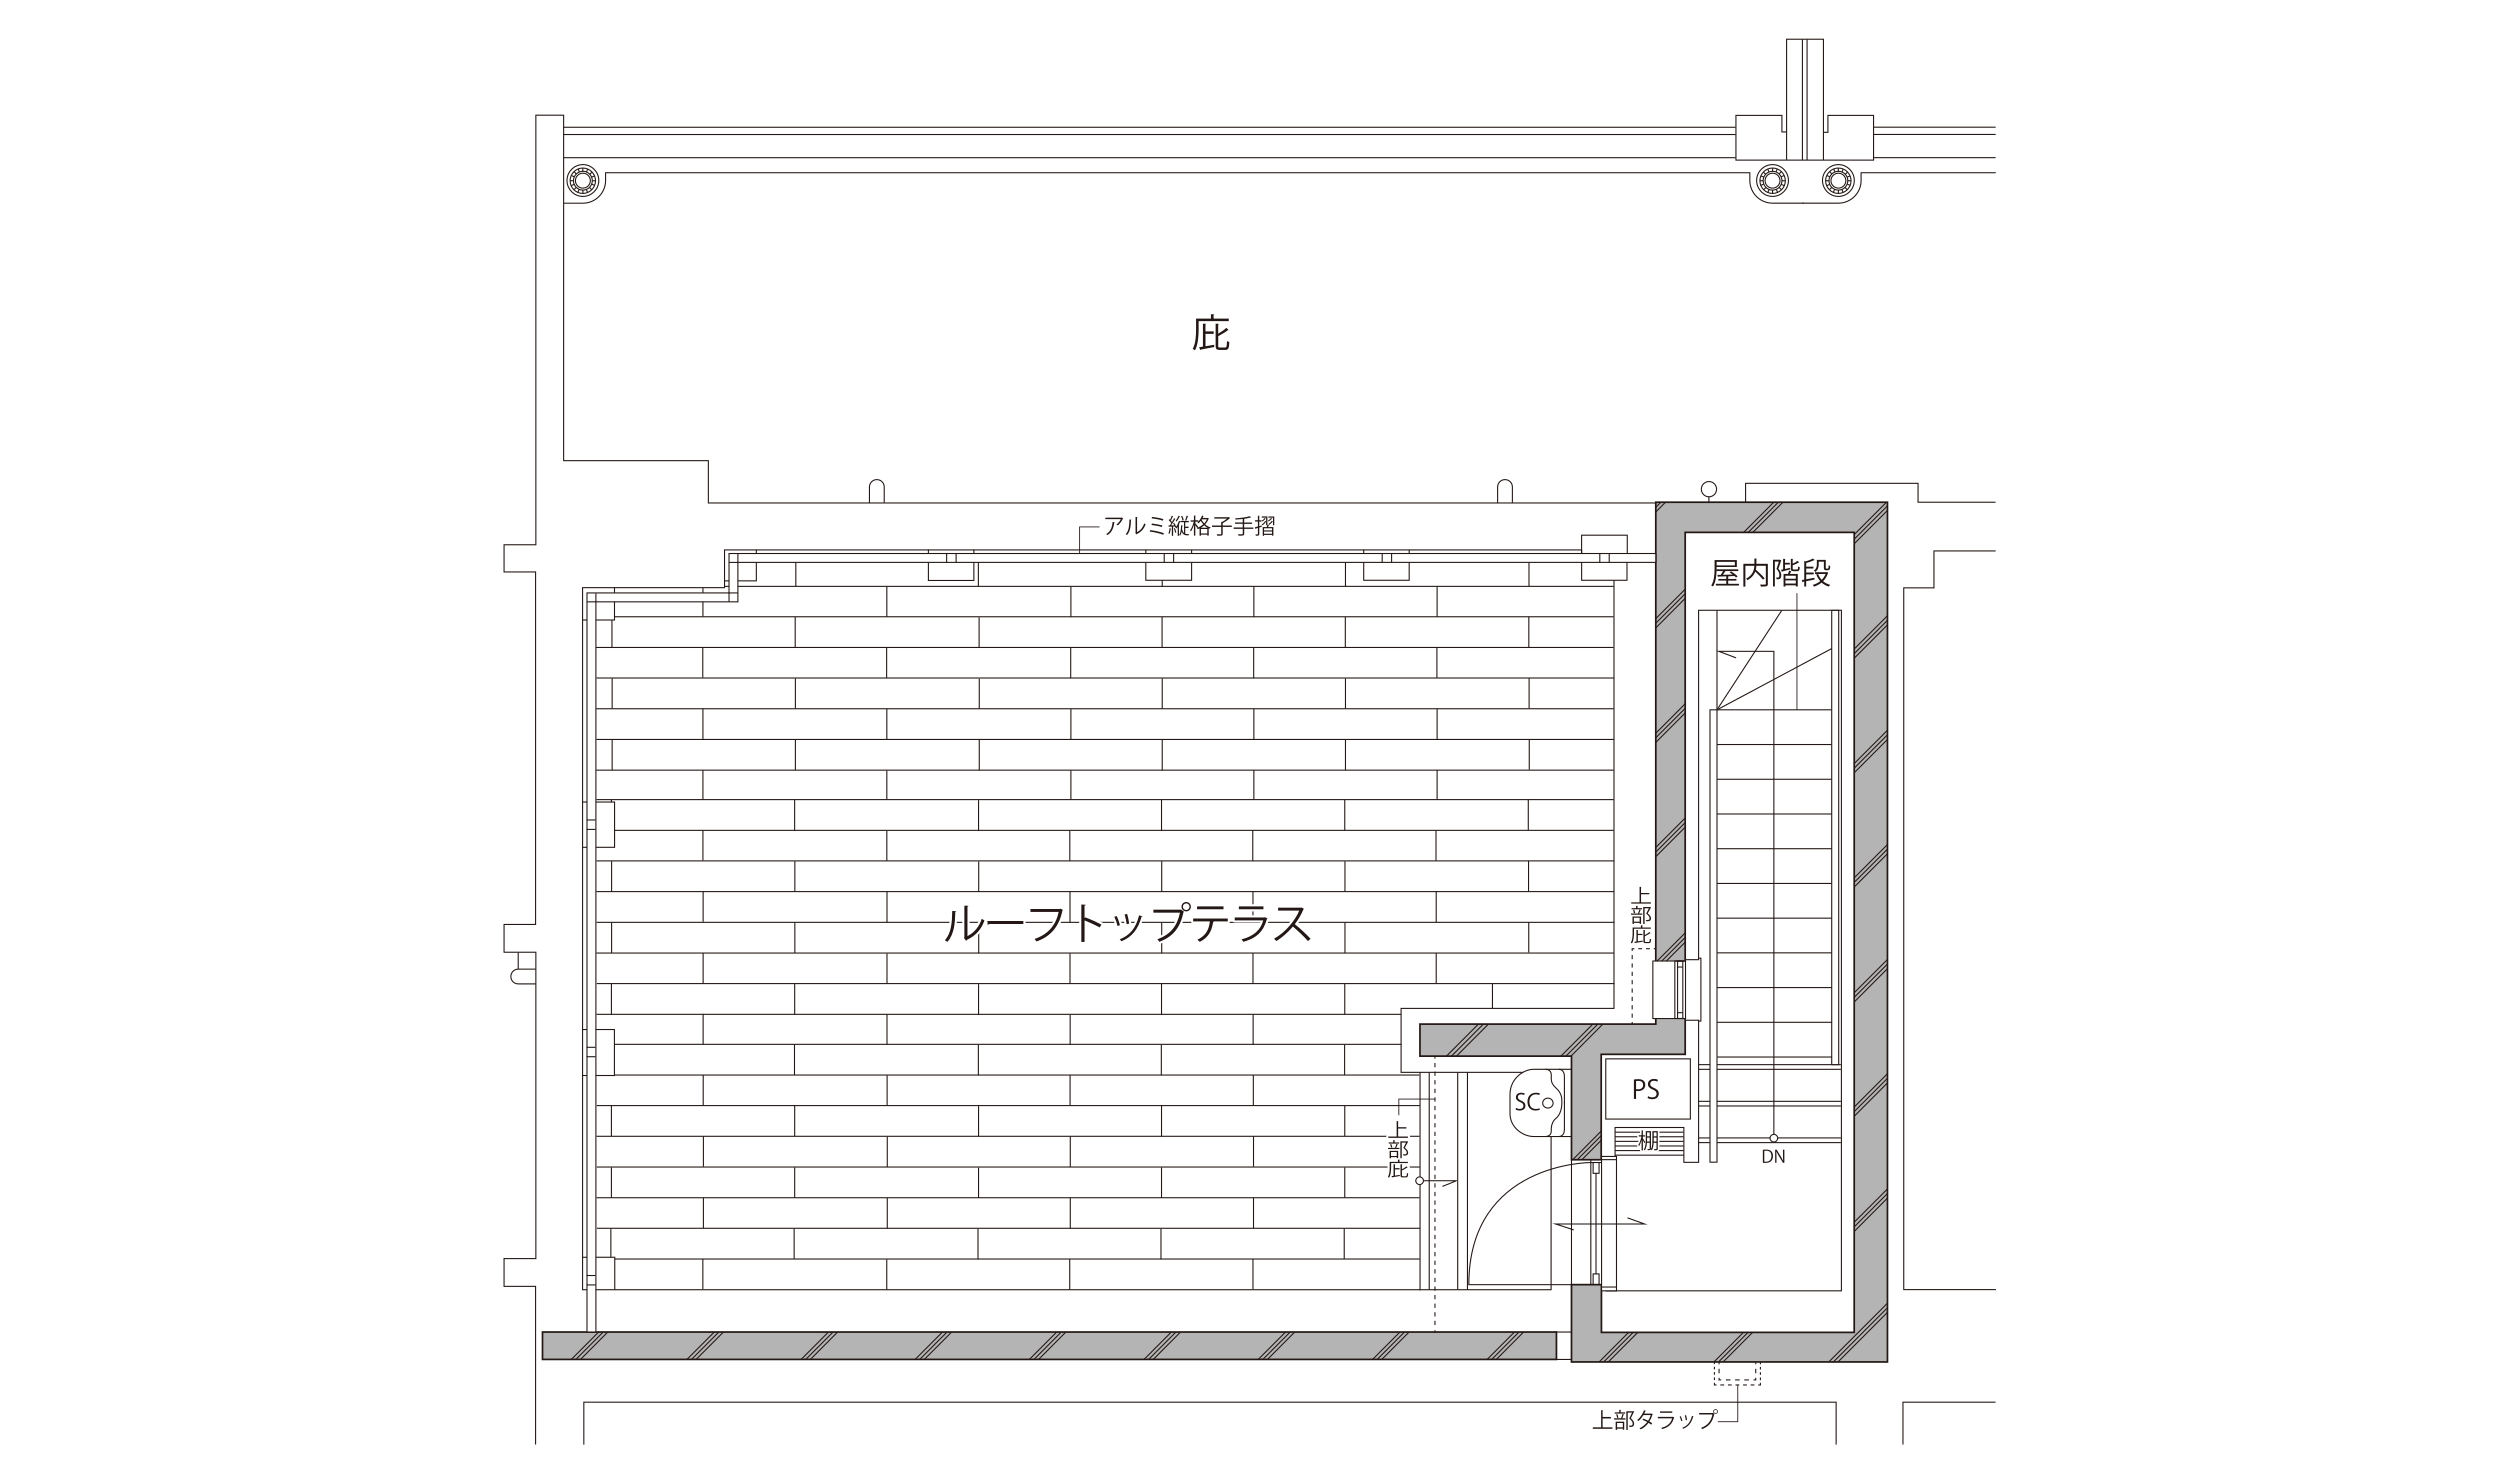 <?xml version="1.0" encoding="UTF-8"?><svg id="_レイヤー_2" xmlns="http://www.w3.org/2000/svg" viewBox="0 0 640 379.86"><defs><style>.cls-1{stroke-dasharray:.68 .68 .68 .68;}.cls-1,.cls-2,.cls-3,.cls-4,.cls-5,.cls-6,.cls-7,.cls-8,.cls-9,.cls-10,.cls-11,.cls-12,.cls-13,.cls-14,.cls-15,.cls-16,.cls-17,.cls-18,.cls-19{fill:none;}.cls-1,.cls-2,.cls-3,.cls-4,.cls-5,.cls-6,.cls-7,.cls-8,.cls-9,.cls-10,.cls-11,.cls-12,.cls-13,.cls-16,.cls-17,.cls-18,.cls-19{stroke:#231815;}.cls-1,.cls-3,.cls-4,.cls-5,.cls-6,.cls-7,.cls-8,.cls-9,.cls-10,.cls-11,.cls-13,.cls-16,.cls-17,.cls-18,.cls-19{stroke-width:.28px;}.cls-2{stroke-width:.22px;}.cls-3{stroke-dasharray:.68 .68;}.cls-5{stroke-dasharray:1.1 1.1;}.cls-5,.cls-12,.cls-13,.cls-18,.cls-19{stroke-miterlimit:10;}.cls-6,.cls-14,.cls-15{stroke-linejoin:round;}.cls-7{stroke-dasharray:.68 .68;}.cls-8{stroke-dasharray:.97 .97;}.cls-9{stroke-dasharray:1.18 1.18;}.cls-10{stroke-dasharray:1.18 1.18 1.18 1.18;}.cls-11{stroke-dasharray:1.15 1.15;}.cls-12{stroke-width:.44px;}.cls-14{stroke-width:.83px;}.cls-14,.cls-15{stroke:#fff;stroke-linecap:round;}.cls-15{stroke-width:1.1px;}.cls-20{fill:#231815;}.cls-21{fill:#fff;}.cls-16{stroke-dasharray:.68 .68 .68 .68;}.cls-22{fill:#b4b4b5;}.cls-17{stroke-dasharray:.97 .97 .97 .97;}.cls-18{stroke-dasharray:1.07 1.07;}.cls-19{stroke-dasharray:.99 .99;}</style></defs><g id="_レイヤー_1-2"><rect class="cls-21" width="640" height="379.86"/><rect class="cls-22" x="138.88" y="341" width="259.57" height="7.01"/><rect class="cls-12" x="138.88" y="341" width="259.57" height="7.01"/><polygon class="cls-22" points="402.3 296.89 402.3 270.37 363.51 270.37 363.51 262.17 423.88 262.17 423.88 137.35 423.88 135.74 423.88 128.57 473.7 128.57 474.84 128.57 483.19 128.57 483.19 339.87 483.19 341.3 483.19 348.66 402.3 348.66 402.3 340.91 402.3 339.87 402.3 328.87 409.97 328.87 409.97 341.09 474.68 341.09 474.68 136.29 431.41 136.29 431.41 269.91 425.18 269.91 423.88 269.91 409.91 269.91 409.91 296.89 402.3 296.89"/><polygon class="cls-12" points="402.3 296.89 402.3 270.37 363.51 270.37 363.51 262.17 423.88 262.17 423.88 137.35 423.88 135.74 423.88 128.57 473.7 128.57 474.84 128.57 483.19 128.57 483.19 339.87 483.19 341.3 483.19 348.66 402.3 348.66 402.3 340.91 402.3 339.87 402.3 328.87 409.97 328.87 409.97 341.09 474.68 341.09 474.68 136.29 431.41 136.29 431.41 269.91 425.18 269.91 423.88 269.91 409.91 269.91 409.91 296.89 402.3 296.89"/><polyline class="cls-13" points="193.62 140.74 193.62 148.7 185.47 148.7"/><line class="cls-13" x1="434.84" y1="272.55" x2="471.26" y2="272.55"/><line class="cls-13" x1="434.84" y1="273.75" x2="471.26" y2="273.75"/><line class="cls-13" x1="434.84" y1="281.94" x2="471.26" y2="281.94"/><line class="cls-13" x1="434.84" y1="283.13" x2="471.26" y2="283.13"/><polyline class="cls-13" points="413.18 148.53 413.18 258.15 358.68 258.15 358.68 274.52 389.85 274.52"/><polyline class="cls-13" points="397.08 290.99 397.08 330.17 149.14 330.17 149.14 150.44 185.48 150.44 185.48 140.78 404.9 140.78"/><polyline class="cls-13" points="404.9 140.73 404.9 148.55 416.51 148.55 416.51 144.01"/><polyline class="cls-13" points="360.75 140.78 360.75 148.55 349.11 148.55 349.11 140.73"/><polyline class="cls-13" points="305.05 140.78 305.05 148.55 293.33 148.55 293.33 140.78"/><polyline class="cls-13" points="249.31 140.73 249.31 148.6 237.67 148.6 237.67 140.7"/><path class="cls-13" d="M387.17,128.71v-4.05c0-1.04-.84-1.88-1.88-1.88h-.02c-1.04,0-1.88.84-1.88,1.88v4.1"/><path class="cls-13" d="M226.36,128.71v-4.05c0-1.04-.84-1.88-1.88-1.88h-.02c-1.04,0-1.88.84-1.88,1.88v4.1"/><path class="cls-13" d="M439.44,125.23c0-1.08-.87-1.95-1.95-1.95s-1.95.87-1.95,1.95.87,1.95,1.95,1.95,1.95-.87,1.95-1.95Z"/><line class="cls-13" x1="437.48" y1="127.18" x2="437.48" y2="128.64"/><polyline class="cls-13" points="411.02 330.45 471.4 330.45 471.4 156.23 434.84 156.23 434.84 297.56 431.07 297.56 431.07 288.64 413.46 288.64 413.46 296.04"/><rect class="cls-13" x="411.08" y="271.07" width="21.65" height="15.41"/><rect class="cls-21" x="410" y="296.05" width="3.82" height="34.4"/><rect class="cls-13" x="410" y="296.05" width="3.82" height="34.4"/><line class="cls-13" x1="413.78" y1="329.48" x2="410" y2="329.48"/><line class="cls-13" x1="410.01" y1="296.87" x2="413.78" y2="296.87"/><line class="cls-13" x1="407.25" y1="328.98" x2="407.25" y2="296.87"/><line class="cls-13" x1="407.25" y1="297.61" x2="409.96" y2="297.61"/><path class="cls-13" d="M407.25,297.61s-31.23-.09-31.23,31.26h26.28v-31.99"/><polyline class="cls-13" points="407.84 328.88 407.84 326.12 409.36 326.12 409.36 328.93"/><polyline class="cls-13" points="407.84 297.61 407.84 300.37 409.36 300.37 409.36 297.56"/><line class="cls-13" x1="408.58" y1="326.17" x2="408.58" y2="300.32"/><polyline class="cls-13" points="402.88 314.86 398.23 313.34 421 313.34 416.63 311.77"/><line class="cls-13" x1="413.45" y1="295.72" x2="431.07" y2="295.72"/><line class="cls-13" x1="413.45" y1="294.55" x2="431.05" y2="294.55"/><line class="cls-13" x1="413.45" y1="293.37" x2="431.03" y2="293.37"/><line class="cls-13" x1="413.45" y1="292.19" x2="431.01" y2="292.19"/><line class="cls-13" x1="413.45" y1="291.01" x2="431" y2="291.01"/><line class="cls-13" x1="413.45" y1="289.84" x2="430.98" y2="289.84"/><line class="cls-13" x1="434.84" y1="291.31" x2="471.27" y2="291.31"/><line class="cls-13" x1="434.84" y1="292.51" x2="471.27" y2="292.51"/><rect class="cls-21" x="437.76" y="181.71" width="1.79" height="115.81"/><rect class="cls-13" x="437.76" y="181.71" width="1.79" height="115.81"/><rect class="cls-21" x="468.92" y="156.26" width="1.79" height="116.29"/><rect class="cls-13" x="468.92" y="156.26" width="1.79" height="116.29"/><line class="cls-13" x1="439.55" y1="181.71" x2="439.55" y2="156.26"/><line class="cls-13" x1="468.94" y1="166.02" x2="439.55" y2="181.71"/><line class="cls-13" x1="456.11" y1="156.29" x2="439.55" y2="181.71"/><polyline class="cls-13" points="454.11 291.37 454.11 166.74 440 166.74 444.45 168.42"/><line class="cls-13" x1="468.87" y1="181.71" x2="439.55" y2="181.71"/><line class="cls-13" x1="468.89" y1="190.6" x2="439.56" y2="190.6"/><line class="cls-13" x1="468.9" y1="199.49" x2="439.56" y2="199.49"/><line class="cls-13" x1="468.92" y1="208.38" x2="439.56" y2="208.38"/><line class="cls-13" x1="468.93" y1="217.27" x2="439.56" y2="217.27"/><line class="cls-13" x1="468.94" y1="226.16" x2="439.57" y2="226.16"/><line class="cls-13" x1="468.96" y1="235.05" x2="439.57" y2="235.05"/><line class="cls-13" x1="468.97" y1="243.93" x2="439.57" y2="243.93"/><line class="cls-13" x1="468.98" y1="252.82" x2="439.57" y2="252.82"/><line class="cls-13" x1="469" y1="261.71" x2="439.57" y2="261.71"/><line class="cls-13" x1="469.01" y1="270.6" x2="439.58" y2="270.6"/><path class="cls-21" d="M455.09,291.37c0-.54-.44-.98-.98-.98s-.98.44-.98.98.44.98.98.98.98-.44.98-.98"/><path class="cls-4" d="M455.09,291.37c0-.54-.44-.98-.98-.98s-.98.44-.98.98.44.98.98.98.98-.44.98-.98Z"/><line class="cls-13" x1="398.46" y1="348.02" x2="402.23" y2="348.02"/><line class="cls-13" x1="398.46" y1="341" x2="402.3" y2="341"/><polyline class="cls-13" points="149.46 369.82 149.46 358.96 470.05 358.96 470.05 369.82"/><polyline class="cls-13" points="487.16 369.82 487.16 358.96 510.86 358.96"/><polyline class="cls-13" points="510.86 128.57 491.02 128.57 491.02 123.73 446.87 123.73 446.87 128.56"/><path class="cls-4" d="M402.28,273.74h-9.66c-2.67,0-6.06,2.44-6.06,6.44v4.87c0,3.68,3.39,5.9,6.06,5.9h9.59"/><path class="cls-4" d="M396.26,283.66c.74,0,1.33-.57,1.33-1.27s-.6-1.27-1.33-1.27-1.33.57-1.33,1.27.6,1.27,1.33,1.27Z"/><path class="cls-4" d="M395.66,273.74s1.47-.04,1.47,1.44v1.14c0,.7.32,1.42,1.24,2.25,1.42,1.28,1.46,2.5,1.46,3.36v.42"/><path class="cls-4" d="M399.1,273.74s1.39-.04,1.39,1.83v6.86"/><path class="cls-4" d="M395.66,290.94s1.47.06,1.47-1.42v-.69c0-.7.37-1.89,1.19-2.53,1.2-.92,1.51-2.87,1.51-3.73v-.22"/><path class="cls-4" d="M399.1,290.94s1.39.06,1.39-1.81v-6.86"/><line class="cls-13" x1="363.53" y1="330.31" x2="363.53" y2="274.5"/><line class="cls-13" x1="365.88" y1="274.64" x2="365.88" y2="330.17"/><line class="cls-13" x1="373.17" y1="330.17" x2="373.17" y2="274.5"/><line class="cls-13" x1="375.67" y1="274.5" x2="375.67" y2="330.24"/><polyline class="cls-6" points="363.43 302.27 372.84 302.27 369.26 303.72"/><path class="cls-21" d="M364.4,302.27c0-.54-.44-.98-.98-.98s-.98.44-.98.98.44.98.98.98.98-.44.98-.98"/><path class="cls-4" d="M364.4,302.27c0-.54-.44-.98-.98-.98s-.98.44-.98.98.44.98.98.98.98-.44.98-.98Z"/><line class="cls-4" x1="438.89" y1="348.66" x2="438.89" y2="349.21"/><line class="cls-3" x1="438.89" y1="349.89" x2="438.89" y2="350.92"/><line class="cls-16" x1="438.89" y1="351.26" x2="438.89" y2="353.65"/><polyline class="cls-4" points="438.89 353.99 438.89 354.55 439.44 354.55"/><line class="cls-8" x1="440.41" y1="354.55" x2="441.87" y2="354.55"/><line class="cls-17" x1="442.35" y1="354.55" x2="449.63" y2="354.55"/><polyline class="cls-4" points="450.11 354.55 450.66 354.55 450.66 353.99"/><line class="cls-7" x1="450.66" y1="353.32" x2="450.66" y2="352.3"/><line class="cls-1" x1="450.66" y1="351.96" x2="450.66" y2="349.59"/><line class="cls-4" x1="450.66" y1="349.26" x2="450.66" y2="348.71"/><line class="cls-4" x1="440.08" y1="348.71" x2="440.08" y2="349.26"/><line class="cls-11" x1="440.08" y1="350.41" x2="440.08" y2="352.13"/><polyline class="cls-4" points="440.08 352.71 440.08 353.26 440.64 353.26"/><line class="cls-9" x1="441.82" y1="353.26" x2="443.59" y2="353.26"/><line class="cls-10" x1="444.18" y1="353.26" x2="448.32" y2="353.26"/><polyline class="cls-4" points="448.91 353.26 449.47 353.26 449.47 352.71"/><line class="cls-11" x1="449.47" y1="351.56" x2="449.47" y2="349.83"/><line class="cls-4" x1="449.47" y1="349.26" x2="449.47" y2="348.71"/><line class="cls-13" x1="157.37" y1="322.31" x2="363.46" y2="322.31"/><line class="cls-13" x1="320.76" y1="330.1" x2="320.76" y2="322.31"/><line class="cls-13" x1="273.85" y1="330.17" x2="273.85" y2="322.31"/><line class="cls-13" x1="227.01" y1="330.17" x2="227.01" y2="322.38"/><line class="cls-13" x1="152.8" y1="314.44" x2="363.53" y2="314.44"/><line class="cls-13" x1="344.12" y1="322.31" x2="344.12" y2="314.51"/><line class="cls-13" x1="297.21" y1="322.38" x2="297.21" y2="314.51"/><line class="cls-13" x1="250.37" y1="322.38" x2="250.37" y2="314.58"/><line class="cls-13" x1="152.68" y1="306.62" x2="363.42" y2="306.62"/><line class="cls-13" x1="320.9" y1="314.42" x2="320.9" y2="306.62"/><line class="cls-13" x1="273.99" y1="314.49" x2="273.99" y2="306.62"/><line class="cls-13" x1="227.14" y1="314.49" x2="227.14" y2="306.69"/><line class="cls-13" x1="152.75" y1="298.76" x2="363.49" y2="298.76"/><line class="cls-13" x1="344.26" y1="306.62" x2="344.26" y2="298.83"/><line class="cls-13" x1="297.35" y1="306.69" x2="297.35" y2="298.83"/><line class="cls-13" x1="250.51" y1="306.69" x2="250.51" y2="298.9"/><line class="cls-13" x1="152.68" y1="290.89" x2="363.42" y2="290.89"/><line class="cls-13" x1="320.9" y1="298.69" x2="320.9" y2="290.89"/><line class="cls-13" x1="273.99" y1="298.76" x2="273.99" y2="290.89"/><line class="cls-13" x1="227.14" y1="298.76" x2="227.14" y2="290.96"/><line class="cls-13" x1="152.75" y1="283.03" x2="363.49" y2="283.03"/><line class="cls-13" x1="344.26" y1="290.89" x2="344.26" y2="283.1"/><line class="cls-13" x1="297.35" y1="290.96" x2="297.35" y2="283.1"/><line class="cls-13" x1="250.51" y1="290.96" x2="250.51" y2="283.17"/><line class="cls-13" x1="157.33" y1="275.21" x2="363.37" y2="275.21"/><line class="cls-13" x1="320.85" y1="283.01" x2="320.85" y2="275.21"/><line class="cls-13" x1="273.94" y1="283.07" x2="273.94" y2="275.21"/><line class="cls-13" x1="227.1" y1="283.07" x2="227.1" y2="275.28"/><line class="cls-13" x1="157.24" y1="267.35" x2="358.77" y2="267.35"/><line class="cls-13" x1="344.22" y1="275.21" x2="344.22" y2="267.42"/><line class="cls-13" x1="297.3" y1="275.28" x2="297.3" y2="267.41"/><line class="cls-13" x1="250.46" y1="275.28" x2="250.46" y2="267.48"/><line class="cls-13" x1="152.68" y1="259.67" x2="358.68" y2="259.67"/><line class="cls-13" x1="320.8" y1="267.53" x2="320.8" y2="259.67"/><line class="cls-13" x1="273.96" y1="267.53" x2="273.96" y2="259.73"/><line class="cls-13" x1="152.75" y1="251.8" x2="413.29" y2="251.8"/><line class="cls-13" x1="344.26" y1="259.67" x2="344.26" y2="251.87"/><line class="cls-13" x1="297.35" y1="259.73" x2="297.35" y2="251.87"/><line class="cls-13" x1="250.51" y1="259.73" x2="250.51" y2="251.94"/><line class="cls-13" x1="152.64" y1="243.98" x2="413.18" y2="243.98"/><line class="cls-13" x1="367.67" y1="251.78" x2="367.67" y2="243.98"/><line class="cls-13" x1="320.76" y1="251.85" x2="320.76" y2="243.98"/><line class="cls-13" x1="273.92" y1="251.85" x2="273.92" y2="244.05"/><line class="cls-13" x1="152.71" y1="236.12" x2="413.25" y2="236.12"/><line class="cls-13" x1="344.31" y1="243.98" x2="344.31" y2="236.19"/><line class="cls-13" x1="297.4" y1="244.05" x2="297.4" y2="236.19"/><line class="cls-13" x1="250.55" y1="244.05" x2="250.55" y2="236.26"/><line class="cls-13" x1="152.64" y1="228.25" x2="413.18" y2="228.25"/><line class="cls-13" x1="367.67" y1="236.05" x2="367.67" y2="228.25"/><line class="cls-13" x1="320.76" y1="236.12" x2="320.76" y2="228.25"/><line class="cls-13" x1="273.92" y1="236.12" x2="273.92" y2="228.32"/><line class="cls-13" x1="152.71" y1="220.39" x2="413.25" y2="220.39"/><line class="cls-13" x1="344.31" y1="228.25" x2="344.31" y2="220.46"/><line class="cls-13" x1="297.4" y1="228.32" x2="297.4" y2="220.46"/><line class="cls-13" x1="250.55" y1="228.32" x2="250.55" y2="220.53"/><line class="cls-13" x1="157.33" y1="212.57" x2="413.13" y2="212.57"/><line class="cls-13" x1="367.62" y1="220.36" x2="367.62" y2="212.57"/><line class="cls-13" x1="320.71" y1="220.43" x2="320.71" y2="212.57"/><line class="cls-13" x1="273.87" y1="220.43" x2="273.87" y2="212.64"/><line class="cls-13" x1="152.66" y1="204.7" x2="413.13" y2="204.7"/><line class="cls-13" x1="344.26" y1="212.57" x2="344.26" y2="204.77"/><line class="cls-13" x1="297.35" y1="212.64" x2="297.35" y2="204.77"/><line class="cls-13" x1="250.51" y1="212.64" x2="250.51" y2="204.84"/><line class="cls-13" x1="227.07" y1="251.87" x2="227.07" y2="244.07"/><line class="cls-13" x1="382.07" y1="258.15" x2="382.07" y2="251.8"/><line class="cls-13" x1="391.36" y1="243.87" x2="391.36" y2="236.07"/><line class="cls-13" x1="227.07" y1="236.07" x2="227.07" y2="228.28"/><line class="cls-13" x1="391.31" y1="228.18" x2="391.31" y2="220.39"/><line class="cls-13" x1="227.03" y1="220.39" x2="227.03" y2="212.59"/><line class="cls-13" x1="391.24" y1="204.68" x2="391.24" y2="212.48"/><line class="cls-13" x1="152.59" y1="197.16" x2="413.13" y2="197.16"/><line class="cls-13" x1="367.9" y1="204.79" x2="367.9" y2="197.16"/><line class="cls-13" x1="320.99" y1="204.75" x2="320.99" y2="197.16"/><line class="cls-13" x1="274.15" y1="204.63" x2="274.15" y2="197.23"/><line class="cls-13" x1="152.66" y1="189.3" x2="413.2" y2="189.3"/><line class="cls-13" x1="344.44" y1="197.16" x2="344.44" y2="189.37"/><line class="cls-13" x1="297.53" y1="197.23" x2="297.53" y2="189.37"/><line class="cls-13" x1="250.69" y1="197.23" x2="250.69" y2="189.44"/><line class="cls-13" x1="152.59" y1="181.44" x2="413.13" y2="181.44"/><line class="cls-13" x1="367.9" y1="189.23" x2="367.9" y2="181.44"/><line class="cls-13" x1="320.99" y1="189.3" x2="320.99" y2="181.44"/><line class="cls-13" x1="274.15" y1="189.3" x2="274.15" y2="181.5"/><line class="cls-13" x1="152.66" y1="173.57" x2="413.2" y2="173.57"/><line class="cls-13" x1="344.44" y1="181.44" x2="344.44" y2="173.64"/><line class="cls-13" x1="297.53" y1="181.5" x2="297.53" y2="173.64"/><line class="cls-13" x1="250.69" y1="181.5" x2="250.69" y2="173.71"/><line class="cls-13" x1="152.55" y1="165.75" x2="413.09" y2="165.75"/><line class="cls-13" x1="367.85" y1="173.55" x2="367.85" y2="165.75"/><line class="cls-13" x1="320.94" y1="173.62" x2="320.94" y2="165.75"/><line class="cls-13" x1="274.1" y1="173.62" x2="274.1" y2="165.82"/><line class="cls-13" x1="157.31" y1="157.89" x2="413.09" y2="157.89"/><line class="cls-13" x1="344.4" y1="165.75" x2="344.4" y2="157.96"/><line class="cls-13" x1="297.49" y1="165.82" x2="297.49" y2="157.96"/><line class="cls-13" x1="250.65" y1="165.82" x2="250.65" y2="158.03"/><line class="cls-13" x1="227.03" y1="204.72" x2="227.03" y2="197.26"/><line class="cls-13" x1="391.49" y1="197.05" x2="391.49" y2="189.25"/><line class="cls-13" x1="227.03" y1="189.25" x2="227.03" y2="181.46"/><line class="cls-13" x1="391.45" y1="181.37" x2="391.45" y2="173.57"/><line class="cls-13" x1="226.98" y1="173.57" x2="226.98" y2="165.78"/><line class="cls-13" x1="391.38" y1="157.87" x2="391.38" y2="165.66"/><line class="cls-13" x1="185.47" y1="150.11" x2="413.13" y2="150.11"/><line class="cls-13" x1="367.9" y1="157.91" x2="367.9" y2="150.12"/><line class="cls-13" x1="320.99" y1="157.98" x2="320.99" y2="150.11"/><line class="cls-13" x1="274.15" y1="157.98" x2="274.15" y2="150.18"/><line class="cls-13" x1="344.44" y1="150.11" x2="344.44" y2="143.95"/><line class="cls-13" x1="297.53" y1="150.18" x2="297.53" y2="148.56"/><line class="cls-13" x1="227.03" y1="157.93" x2="227.03" y2="150.14"/><line class="cls-13" x1="391.42" y1="144" x2="391.42" y2="150.03"/><polygon class="cls-21" points="431.48 245.68 434.85 245.68 434.85 245.29 435.43 245.29 435.43 261.39 434.84 261.39 434.84 261.18 431.48 261.18 431.48 260.75 423.13 260.75 423.13 246.02 431.48 246.02 431.48 245.68"/><polygon class="cls-4" points="431.48 245.68 434.85 245.68 434.85 245.29 435.43 245.29 435.43 261.39 434.84 261.39 434.84 261.18 431.48 261.18 431.48 260.75 423.13 260.75 423.13 246.02 431.48 246.02 431.48 245.68"/><rect class="cls-4" x="428.76" y="246.02" width="2.73" height="14.72"/><rect class="cls-4" x="429.46" y="246.02" width="1.34" height="14.71"/><line class="cls-4" x1="430.83" y1="247.56" x2="429.5" y2="247.56"/><line class="cls-4" x1="430.82" y1="259.25" x2="429.5" y2="259.25"/><polyline class="cls-13" points="466.75 33.87 467.95 33.87 467.95 29.54 479.63 29.54 479.63 40.99 444.4 40.99 444.4 29.54 456.17 29.54 456.17 33.77 457.37 33.77"/><polyline class="cls-13" points="457.37 40.95 457.37 10.04 466.8 10.04 466.8 40.95"/><line class="cls-13" x1="461.42" y1="40.99" x2="461.42" y2="10.04"/><line class="cls-13" x1="462.61" y1="40.99" x2="462.61" y2="10.04"/><line class="cls-13" x1="144.24" y1="40.37" x2="444.34" y2="40.37"/><line class="cls-13" x1="144.17" y1="32.58" x2="444.34" y2="32.58"/><line class="cls-13" x1="144.17" y1="34.44" x2="444.34" y2="34.44"/><line class="cls-13" x1="479.75" y1="40.36" x2="510.89" y2="40.36"/><line class="cls-13" x1="479.68" y1="32.56" x2="510.89" y2="32.56"/><line class="cls-13" x1="479.68" y1="34.42" x2="510.89" y2="34.42"/><path class="cls-4" d="M453.77,44.34c-1.06,0-1.91.86-1.91,1.91s.86,1.91,1.91,1.91,1.91-.86,1.91-1.91-.86-1.91-1.91-1.91Z"/><circle class="cls-4" cx="453.77" cy="46.26" r="2.41"/><path class="cls-4" d="M453.79,43.02c-1.79,0-3.25,1.46-3.25,3.25s1.46,3.25,3.25,3.25,3.25-1.46,3.25-3.25-1.46-3.25-3.25-3.25Z"/><path class="cls-4" d="M453.77,42.14c-2.25,0-4.07,1.82-4.07,4.07s1.82,4.07,4.07,4.07,4.07-1.82,4.07-4.07-1.82-4.07-4.07-4.07Z"/><line class="cls-4" x1="451.36" y1="46.27" x2="450.54" y2="46.27"/><line class="cls-4" x1="457.04" y1="46.27" x2="456.18" y2="46.27"/><line class="cls-4" x1="453.79" y1="43.02" x2="453.79" y2="43.85"/><line class="cls-4" x1="452.09" y1="47.98" x2="451.5" y2="48.58"/><line class="cls-4" x1="456.04" y1="43.93" x2="455.45" y2="44.53"/><line class="cls-4" x1="451.53" y1="47.13" x2="450.76" y2="47.46"/><line class="cls-4" x1="456.7" y1="44.94" x2="455.96" y2="45.26"/><line class="cls-4" x1="452.88" y1="48.49" x2="452.56" y2="49.28"/><line class="cls-4" x1="454.97" y1="43.25" x2="454.66" y2="44.02"/><line class="cls-4" x1="452.01" y1="44.62" x2="451.42" y2="44.05"/><line class="cls-4" x1="456.07" y1="48.58" x2="455.46" y2="47.98"/><line class="cls-4" x1="452.85" y1="44.03" x2="452.54" y2="43.3"/><line class="cls-4" x1="455.06" y1="49.25" x2="454.73" y2="48.46"/><line class="cls-4" x1="451.54" y1="45.35" x2="450.78" y2="45.03"/><line class="cls-4" x1="456.76" y1="47.52" x2="455.98" y2="47.2"/><path class="cls-4" d="M461.69,52.01h-7.92c-3.21,0-5.81-2.6-5.81-5.81v-1.98H154.9"/><line class="cls-4" x1="453.77" y1="48.66" x2="453.77" y2="49.52"/><path class="cls-4" d="M149.22,44.34c1.06,0,1.91.86,1.91,1.91s-.86,1.91-1.91,1.91-1.91-.86-1.91-1.91.86-1.91,1.91-1.91Z"/><circle class="cls-4" cx="149.22" cy="46.26" r="2.41"/><path class="cls-4" d="M149.2,43.02c1.79,0,3.25,1.46,3.25,3.25s-1.46,3.25-3.25,3.25-3.25-1.46-3.25-3.25,1.46-3.25,3.25-3.25Z"/><path class="cls-4" d="M149.22,42.14c2.25,0,4.07,1.82,4.07,4.07s-1.82,4.07-4.07,4.07-4.07-1.82-4.07-4.07,1.82-4.07,4.07-4.07Z"/><line class="cls-4" x1="151.62" y1="46.27" x2="152.45" y2="46.27"/><line class="cls-4" x1="145.95" y1="46.27" x2="146.81" y2="46.27"/><line class="cls-4" x1="149.2" y1="43.02" x2="149.2" y2="43.85"/><line class="cls-4" x1="150.9" y1="47.98" x2="151.49" y2="48.58"/><line class="cls-4" x1="146.95" y1="43.93" x2="147.54" y2="44.53"/><line class="cls-4" x1="151.46" y1="47.13" x2="152.23" y2="47.46"/><line class="cls-4" x1="146.28" y1="44.94" x2="147.02" y2="45.26"/><line class="cls-4" x1="150.11" y1="48.49" x2="150.43" y2="49.29"/><line class="cls-4" x1="148.01" y1="43.25" x2="148.32" y2="44.02"/><line class="cls-4" x1="150.98" y1="44.62" x2="151.57" y2="44.05"/><line class="cls-4" x1="146.91" y1="48.58" x2="147.53" y2="47.98"/><line class="cls-4" x1="150.14" y1="44.03" x2="150.44" y2="43.31"/><line class="cls-4" x1="147.93" y1="49.25" x2="148.26" y2="48.46"/><line class="cls-4" x1="151.45" y1="45.35" x2="152.2" y2="45.03"/><line class="cls-4" x1="146.23" y1="47.52" x2="147.01" y2="47.2"/><path class="cls-4" d="M144.29,52.02h4.93c3.21,0,5.81-2.6,5.81-5.81v-1.98"/><line class="cls-4" x1="149.22" y1="48.66" x2="149.22" y2="49.52"/><path class="cls-4" d="M470.63,44.34c1.06,0,1.91.86,1.91,1.91s-.86,1.91-1.91,1.91-1.91-.86-1.91-1.91.86-1.91,1.91-1.91Z"/><circle class="cls-4" cx="470.63" cy="46.26" r="2.41"/><path class="cls-4" d="M470.61,43.02c1.79,0,3.25,1.46,3.25,3.25s-1.46,3.25-3.25,3.25-3.25-1.46-3.25-3.25,1.46-3.25,3.25-3.25Z"/><path class="cls-4" d="M470.63,42.14c2.25,0,4.07,1.82,4.07,4.07s-1.82,4.07-4.07,4.07-4.07-1.82-4.07-4.07,1.82-4.07,4.07-4.07Z"/><line class="cls-4" x1="473.03" y1="46.27" x2="473.86" y2="46.27"/><line class="cls-4" x1="467.36" y1="46.27" x2="468.22" y2="46.27"/><line class="cls-4" x1="470.61" y1="43.02" x2="470.61" y2="43.85"/><line class="cls-4" x1="472.31" y1="47.98" x2="472.9" y2="48.58"/><line class="cls-4" x1="468.36" y1="43.93" x2="468.95" y2="44.53"/><line class="cls-4" x1="472.87" y1="47.13" x2="473.64" y2="47.46"/><line class="cls-4" x1="467.69" y1="44.94" x2="468.43" y2="45.26"/><line class="cls-4" x1="471.52" y1="48.49" x2="471.84" y2="49.28"/><line class="cls-4" x1="469.42" y1="43.25" x2="469.73" y2="44.02"/><line class="cls-4" x1="472.39" y1="44.62" x2="472.98" y2="44.05"/><line class="cls-4" x1="468.32" y1="48.58" x2="468.94" y2="47.98"/><line class="cls-4" x1="471.55" y1="44.03" x2="471.85" y2="43.3"/><line class="cls-4" x1="469.34" y1="49.25" x2="469.67" y2="48.46"/><line class="cls-4" x1="472.86" y1="45.35" x2="473.61" y2="45.03"/><line class="cls-4" x1="467.64" y1="47.52" x2="468.42" y2="47.2"/><path class="cls-4" d="M461.42,52.01h9.21c3.21,0,5.81-2.6,5.81-5.81v-1.98h34.48"/><line class="cls-4" x1="470.63" y1="48.66" x2="470.63" y2="49.52"/><polyline class="cls-13" points="510.96 330.14 487.36 330.14 487.36 150.49 495.09 150.49 495.09 141.04 510.89 141.04"/><polyline class="cls-13" points="149.15 275.33 157.29 275.33 157.29 263.56 149.15 263.56"/><polyline class="cls-13" points="416.58 141.7 416.58 137.01 404.89 137.01 404.89 141.7"/><line class="cls-13" x1="250.46" y1="150.08" x2="250.46" y2="143.96"/><line class="cls-13" x1="203.73" y1="150.03" x2="203.73" y2="143.92"/><line class="cls-13" x1="227.07" y1="267.43" x2="227.07" y2="259.63"/><polyline class="cls-13" points="149.19 216.91 157.33 216.91 157.33 205.32 149.14 205.32"/><polyline class="cls-13" points="149.1 321.86 157.38 321.86 157.38 330.18"/><polyline class="cls-13" points="149.17 158.72 157.31 158.72 157.31 150.44"/><line class="cls-13" x1="179.93" y1="330.09" x2="179.93" y2="322.3"/><line class="cls-13" x1="203.3" y1="322.3" x2="203.3" y2="314.5"/><line class="cls-13" x1="180.07" y1="314.41" x2="180.07" y2="306.61"/><line class="cls-13" x1="203.44" y1="306.61" x2="203.44" y2="298.82"/><line class="cls-13" x1="180.07" y1="298.68" x2="180.07" y2="290.88"/><line class="cls-13" x1="203.44" y1="290.88" x2="203.44" y2="283.09"/><line class="cls-13" x1="180.02" y1="282.99" x2="180.02" y2="275.2"/><line class="cls-13" x1="203.39" y1="275.2" x2="203.39" y2="267.4"/><line class="cls-13" x1="203.44" y1="259.65" x2="203.44" y2="251.86"/><line class="cls-13" x1="203.48" y1="243.97" x2="203.48" y2="236.18"/><line class="cls-13" x1="203.48" y1="228.24" x2="203.48" y2="220.45"/><line class="cls-13" x1="203.43" y1="212.56" x2="203.43" y2="204.76"/><line class="cls-13" x1="180" y1="251.79" x2="180" y2="243.99"/><line class="cls-13" x1="180" y1="235.99" x2="180" y2="228.2"/><line class="cls-13" x1="179.95" y1="220.31" x2="179.95" y2="212.51"/><line class="cls-13" x1="203.62" y1="197.15" x2="203.62" y2="189.36"/><line class="cls-13" x1="203.62" y1="181.42" x2="203.62" y2="173.63"/><line class="cls-13" x1="203.57" y1="165.74" x2="203.57" y2="157.95"/><line class="cls-13" x1="179.95" y1="204.64" x2="179.95" y2="197.18"/><line class="cls-13" x1="179.95" y1="189.17" x2="179.95" y2="181.38"/><line class="cls-13" x1="179.91" y1="173.49" x2="179.91" y2="165.7"/><line class="cls-13" x1="179.95" y1="157.85" x2="179.95" y2="150.54"/><line class="cls-13" x1="180" y1="267.35" x2="180" y2="259.55"/><line class="cls-13" x1="156.38" y1="321.86" x2="156.38" y2="314.5"/><line class="cls-13" x1="156.52" y1="306.61" x2="156.52" y2="298.82"/><line class="cls-13" x1="156.52" y1="290.88" x2="156.52" y2="283.09"/><line class="cls-13" x1="156.52" y1="259.65" x2="156.52" y2="251.86"/><line class="cls-13" x1="156.57" y1="243.97" x2="156.57" y2="236.18"/><line class="cls-13" x1="156.57" y1="228.24" x2="156.57" y2="220.45"/><line class="cls-13" x1="156.52" y1="205.36" x2="156.52" y2="204.76"/><line class="cls-13" x1="156.71" y1="197.15" x2="156.71" y2="189.36"/><line class="cls-13" x1="156.71" y1="181.42" x2="156.71" y2="173.63"/><line class="cls-13" x1="156.66" y1="165.74" x2="156.66" y2="158.73"/><polyline class="cls-13" points="137.11 369.8 137.11 329.31 129.04 329.31 129.04 322.2 137.18 322.2 137.18 243.77 129.04 243.77 129.04 236.66 137.11 236.66 137.11 146.42 129.04 146.42 129.04 139.46 137.18 139.46 137.18 29.49 144.29 29.49 144.29 117.93 181.34 117.93 181.34 128.76 423.89 128.76"/><path class="cls-13" d="M137.18,251.88h-4.52c-1.04,0-1.88-.84-1.88-1.88v-.02c0-1.04.84-1.88,1.88-1.88h4.52"/><line class="cls-13" x1="132.66" y1="248.11" x2="132.66" y2="243.83"/><polygon class="cls-21" points="152.55 340.99 152.55 154.07 186.63 154.07 187.22 154.07 188.9 154.07 188.9 143.97 423.89 143.97 423.89 141.7 186.63 141.7 186.63 142.73 186.63 143.97 186.63 151.79 150.27 151.79 150.27 153.12 150.27 154.07 150.27 340.99 152.55 340.99"/><polygon class="cls-13" points="152.55 340.99 152.55 154.07 186.63 154.07 187.22 154.07 188.9 154.07 188.9 143.97 423.89 143.97 423.89 141.7 186.63 141.7 186.63 142.73 186.63 143.97 186.63 151.79 150.27 151.79 150.27 153.12 150.27 154.07 150.27 340.99 152.55 340.99"/><line class="cls-13" x1="409.55" y1="143.98" x2="409.55" y2="141.7"/><line class="cls-13" x1="411.96" y1="143.98" x2="411.96" y2="141.7"/><line class="cls-13" x1="353.84" y1="143.98" x2="353.84" y2="141.7"/><line class="cls-13" x1="356.25" y1="143.98" x2="356.25" y2="141.7"/><line class="cls-13" x1="298.04" y1="143.98" x2="298.04" y2="141.7"/><line class="cls-13" x1="300.45" y1="143.98" x2="300.45" y2="141.7"/><line class="cls-13" x1="242.34" y1="143.98" x2="242.34" y2="141.7"/><line class="cls-13" x1="244.76" y1="143.98" x2="244.76" y2="141.7"/><line class="cls-13" x1="152.48" y1="212.33" x2="150.2" y2="212.33"/><line class="cls-13" x1="152.48" y1="209.91" x2="150.2" y2="209.91"/><line class="cls-13" x1="152.48" y1="270.52" x2="150.2" y2="270.52"/><line class="cls-13" x1="152.48" y1="268.11" x2="150.2" y2="268.11"/><line class="cls-13" x1="152.48" y1="328.94" x2="150.2" y2="328.94"/><line class="cls-13" x1="152.48" y1="326.53" x2="150.2" y2="326.53"/><polyline class="cls-13" points="186.62 143.98 188.9 143.98 188.9 141.66"/><polyline class="cls-13" points="188.92 151.79 186.63 151.79 186.63 154.07"/><polyline class="cls-13" points="152.55 151.87 152.55 154.07 150.27 154.07"/><line class="cls-13" x1="423.91" y1="242.87" x2="423.36" y2="242.87"/><line class="cls-19" x1="422.37" y1="242.87" x2="418.89" y2="242.87"/><polyline class="cls-13" points="418.4 242.87 417.84 242.87 417.84 243.42"/><line class="cls-18" x1="417.84" y1="244.49" x2="417.84" y2="261.09"/><line class="cls-13" x1="417.84" y1="261.63" x2="417.84" y2="262.18"/><line class="cls-13" x1="367.35" y1="270.46" x2="367.35" y2="271.01"/><line class="cls-5" x1="367.35" y1="272.12" x2="367.35" y2="340"/><line class="cls-13" x1="367.35" y1="340.55" x2="367.35" y2="341.1"/><line class="cls-2" x1="460.02" y1="151.85" x2="460.02" y2="181.74"/><line class="cls-4" x1="410.58" y1="348.62" x2="418.13" y2="341.04"/><line class="cls-4" x1="411.76" y1="348.62" x2="419.27" y2="341.09"/><line class="cls-4" x1="409.42" y1="348.61" x2="416.97" y2="341.04"/><line class="cls-4" x1="381.88" y1="348.01" x2="388.82" y2="341.04"/><line class="cls-4" x1="383.06" y1="348.01" x2="389.96" y2="341.08"/><line class="cls-4" x1="380.71" y1="348.01" x2="387.66" y2="341.04"/><line class="cls-4" x1="474.72" y1="167.29" x2="483.2" y2="158.78"/><line class="cls-4" x1="474.72" y1="168.46" x2="483.19" y2="159.97"/><line class="cls-4" x1="474.72" y1="166.11" x2="483.25" y2="157.56"/><line class="cls-4" x1="474.85" y1="225.73" x2="483.12" y2="217.44"/><line class="cls-4" x1="474.85" y1="226.91" x2="483.12" y2="218.62"/><line class="cls-4" x1="474.85" y1="224.56" x2="483.18" y2="216.21"/><line class="cls-4" x1="474.7" y1="196.63" x2="483.2" y2="188.1"/><line class="cls-4" x1="474.7" y1="197.81" x2="483.2" y2="189.29"/><line class="cls-4" x1="474.69" y1="195.46" x2="483.25" y2="186.88"/><line class="cls-4" x1="474.73" y1="255.27" x2="483.2" y2="246.78"/><line class="cls-4" x1="474.74" y1="256.45" x2="483.19" y2="247.97"/><line class="cls-4" x1="474.73" y1="254.1" x2="483.25" y2="245.56"/><line class="cls-4" x1="474.69" y1="284.57" x2="483.2" y2="276.03"/><line class="cls-4" x1="474.69" y1="285.75" x2="483.19" y2="277.22"/><line class="cls-4" x1="474.68" y1="283.4" x2="483.25" y2="274.81"/><line class="cls-4" x1="474.69" y1="314.06" x2="483.2" y2="305.52"/><line class="cls-4" x1="474.69" y1="315.24" x2="483.19" y2="306.71"/><line class="cls-4" x1="474.68" y1="312.89" x2="483.25" y2="304.3"/><line class="cls-4" x1="469.29" y1="348.71" x2="483.2" y2="334.78"/><line class="cls-4" x1="470.54" y1="348.64" x2="483.19" y2="335.96"/><line class="cls-4" x1="468.22" y1="348.6" x2="483.25" y2="333.56"/><line class="cls-4" x1="474.72" y1="137.99" x2="483.2" y2="129.48"/><line class="cls-4" x1="474.72" y1="139.16" x2="483.19" y2="130.67"/><line class="cls-4" x1="474.72" y1="136.81" x2="482.94" y2="128.57"/><line class="cls-4" x1="447.49" y1="136.35" x2="455.18" y2="128.63"/><line class="cls-4" x1="448.73" y1="136.29" x2="456.43" y2="128.56"/><line class="cls-4" x1="446.38" y1="136.29" x2="454.08" y2="128.56"/><line class="cls-4" x1="439.98" y1="348.62" x2="447.53" y2="341.05"/><line class="cls-4" x1="441.16" y1="348.62" x2="448.66" y2="341.09"/><line class="cls-4" x1="438.81" y1="348.62" x2="446.36" y2="341.05"/><line class="cls-4" x1="423.89" y1="159.54" x2="431.41" y2="152"/><line class="cls-4" x1="423.9" y1="160.72" x2="431.41" y2="153.18"/><line class="cls-4" x1="423.89" y1="158.36" x2="431.46" y2="150.78"/><line class="cls-4" x1="423.96" y1="218.05" x2="431.34" y2="210.65"/><line class="cls-4" x1="423.96" y1="219.23" x2="431.33" y2="211.83"/><line class="cls-4" x1="423.95" y1="216.88" x2="431.39" y2="209.43"/><line class="cls-4" x1="423.87" y1="188.88" x2="431.42" y2="181.32"/><line class="cls-4" x1="423.87" y1="190.07" x2="431.41" y2="182.5"/><line class="cls-4" x1="423.87" y1="187.72" x2="431.47" y2="180.1"/><line class="cls-4" x1="425.4" y1="246.03" x2="431.41" y2="239.99"/><line class="cls-4" x1="426.58" y1="246.03" x2="431.41" y2="241.18"/><line class="cls-4" x1="424.23" y1="246.02" x2="431.46" y2="238.77"/><line class="cls-4" x1="403.79" y1="296.87" x2="409.86" y2="290.78"/><line class="cls-4" x1="404.96" y1="296.89" x2="409.86" y2="291.96"/><line class="cls-4" x1="402.61" y1="296.89" x2="409.91" y2="289.56"/><line class="cls-4" x1="423.88" y1="129.89" x2="425.13" y2="128.61"/><line class="cls-4" x1="423.88" y1="131.06" x2="426.37" y2="128.56"/><line class="cls-4" x1="352.56" y1="348.01" x2="359.5" y2="341.04"/><line class="cls-4" x1="353.74" y1="348.01" x2="360.64" y2="341.08"/><line class="cls-4" x1="351.39" y1="348.01" x2="358.34" y2="341.04"/><line class="cls-4" x1="323.29" y1="348.01" x2="330.24" y2="341.04"/><line class="cls-4" x1="324.47" y1="348.01" x2="331.37" y2="341.08"/><line class="cls-4" x1="322.12" y1="348" x2="329.07" y2="341.03"/><line class="cls-4" x1="294.06" y1="348" x2="301" y2="341.03"/><line class="cls-4" x1="295.24" y1="348" x2="302.14" y2="341.08"/><line class="cls-4" x1="292.89" y1="348" x2="299.83" y2="341.03"/><line class="cls-4" x1="264.69" y1="348.02" x2="271.63" y2="341.05"/><line class="cls-4" x1="265.87" y1="348.02" x2="272.77" y2="341.09"/><line class="cls-4" x1="263.52" y1="348.01" x2="270.47" y2="341.04"/><line class="cls-4" x1="235.45" y1="348.01" x2="242.4" y2="341.04"/><line class="cls-4" x1="236.63" y1="348.01" x2="243.53" y2="341.09"/><line class="cls-4" x1="234.28" y1="348.01" x2="241.23" y2="341.04"/><line class="cls-4" x1="206.26" y1="348.02" x2="213.21" y2="341.05"/><line class="cls-4" x1="207.45" y1="348.02" x2="214.34" y2="341.09"/><line class="cls-4" x1="205.1" y1="348.01" x2="212.04" y2="341.04"/><line class="cls-4" x1="177.03" y1="348.01" x2="183.97" y2="341.04"/><line class="cls-4" x1="178.21" y1="348.01" x2="185.11" y2="341.09"/><line class="cls-4" x1="175.86" y1="348.01" x2="182.81" y2="341.04"/><line class="cls-4" x1="147.43" y1="348.01" x2="154.37" y2="341.04"/><line class="cls-4" x1="148.61" y1="348.01" x2="155.51" y2="341.08"/><line class="cls-4" x1="146.26" y1="348.01" x2="153.21" y2="341.04"/><line class="cls-4" x1="371.54" y1="270.4" x2="379.78" y2="262.13"/><line class="cls-4" x1="372.83" y1="270.4" x2="381.02" y2="262.18"/><line class="cls-4" x1="370.27" y1="270.39" x2="378.51" y2="262.13"/><line class="cls-4" x1="400.84" y1="270.4" x2="409.08" y2="262.14"/><line class="cls-4" x1="402.13" y1="270.4" x2="410.32" y2="262.18"/><line class="cls-4" x1="399.57" y1="270.4" x2="407.81" y2="262.13"/><path class="cls-21" d="M244.81,233.28c-.01.1-.11.17-.25.19-.07,2.97-.31,5.67-2.01,7.65-.18-.13-.44-.3-.66-.42,1.64-1.79,1.84-4.54,1.88-7.51l1.05.1ZM247.67,239.63c1.84-.89,3.03-2.5,3.67-4.43.17.14.5.33.68.43-.78,2.23-2.15,3.87-4.5,4.99-.03.09-.11.18-.19.22l-.57-.73.12-.17v-8.1l1.03.05c-.01.1-.09.19-.24.21v7.52Z"/><path class="cls-21" d="M252.77,235.77h9.21v.78h-8.79c-.07.11-.21.19-.35.21l-.07-.99Z"/><path class="cls-21" d="M272.13,232.96c-.03.05-.08.1-.14.12-.87,4.18-3.03,6.66-6.64,7.93-.12-.19-.36-.49-.51-.64,3.42-1.11,5.52-3.57,6.18-6.92h-7.22v-.74h7.5l.15-.1.67.34Z"/><path class="cls-21" d="M281.52,237.42c-1.12-.61-2.67-1.32-3.87-1.8v5.52h-.83v-9.59l1.11.07c-.01.12-.1.2-.29.23v3.22l.17-.23c1.29.47,3,1.24,4.15,1.84l-.44.74Z"/><path class="cls-21" d="M285.87,234.5c.33.67.7,1.73.83,2.37l-.62.17c-.13-.64-.47-1.64-.81-2.35l.6-.19ZM292.46,234.58c-.02.1-.13.12-.23.11-.86,3.22-2.48,5.2-5.15,6.28-.09-.13-.29-.39-.43-.51,2.64-1.04,4.15-2.85,4.95-6.13l.86.25ZM288.55,233.97c.23.74.44,1.8.52,2.5l-.65.12c-.07-.71-.28-1.72-.52-2.48l.65-.14Z"/><path class="cls-21" d="M295.27,232.88h7.02l.07-.03.75.57s-.07.08-.13.1c-.89,4.15-2.81,6.31-6.19,7.59-.12-.2-.34-.49-.5-.65,3.21-1.18,5.06-3.23,5.78-6.82h-6.8v-.76ZM303.67,230.91c.66,0,1.2.54,1.2,1.21s-.54,1.2-1.2,1.2-1.21-.54-1.21-1.2c0-.7.56-1.21,1.21-1.21ZM304.51,232.12c0-.47-.38-.85-.84-.85s-.85.38-.85.85.39.85.85.85.84-.41.84-.85Z"/><path class="cls-21" d="M314.31,235.88h-3.73l.19.06c-.02.07-.1.12-.22.13-.3,2.05-1.05,3.88-3.41,5.04-.13-.14-.41-.41-.6-.55,2.29-1.1,2.93-2.65,3.19-4.68h-4.29v-.74h8.87v.74ZM313.22,232.77h-6.77v-.74h6.77v.74Z"/><path class="cls-21" d="M324.48,235.13s-.08.09-.14.11c-.91,3.33-2.75,4.95-6.05,5.87-.1-.2-.31-.47-.46-.64,3-.75,4.87-2.29,5.56-4.85h-7.3v-.75h7.63l.11-.07.65.33ZM323.44,232.77h-6.29v-.73h6.29v.73Z"/><path class="cls-21" d="M333.82,232.68c-.02.06-.08.1-.14.12-.6,1.4-1.3,2.61-2.21,3.79,1.2.96,3.01,2.6,4.04,3.74l-.67.58c-.97-1.12-2.75-2.8-3.87-3.71-.97,1.18-2.65,2.79-4.25,3.71-.12-.17-.39-.44-.57-.6,3.06-1.68,5.47-4.81,6.46-7.2h-5.42v-.75h5.85l.14-.05.64.36Z"/><path class="cls-15" d="M243.76,233.17c-.03,2.97-.23,5.73-1.88,7.52.22.12.49.29.66.42,1.7-1.98,1.94-4.68,2.01-7.65.14-.02.24-.09.25-.19l-1.05-.1ZM247.67,232.1c.16-.02.23-.11.24-.21l-1.03-.06v8.1l-.12.17.57.73c.08-.04.15-.13.19-.22,2.35-1.11,3.72-2.76,4.5-4.99-.19-.1-.52-.29-.68-.43-.64,1.93-1.83,3.54-3.68,4.44v-7.53Z"/><path class="cls-15" d="M252.84,236.76c.14-.02.29-.1.35-.21h8.8v-.78h-9.22l.07.99Z"/><path class="cls-15" d="M271.46,232.61l-.16.1h-7.51v.74h7.22c-.66,3.34-2.76,5.81-6.18,6.92.14.16.39.45.51.64,3.61-1.27,5.77-3.75,6.65-7.94.07-.02.11-.07.14-.12l-.67-.34Z"/><path class="cls-15" d="M281.97,236.67c-1.15-.61-2.86-1.37-4.15-1.84l-.17.23v-3.22c.19-.03.28-.11.29-.23l-1.11-.07v9.59h.83v-5.52c1.2.47,2.75,1.19,3.87,1.8l.44-.74Z"/><path class="cls-15" d="M285.28,234.69c.33.71.67,1.71.8,2.35l.62-.17c-.13-.64-.5-1.7-.83-2.37l-.6.19ZM291.6,234.32c-.81,3.29-2.32,5.1-4.95,6.14.14.12.34.37.43.51,2.67-1.08,4.29-3.06,5.15-6.28.1.01.21-.01.23-.11l-.86-.25ZM287.9,234.11c.24.76.45,1.78.52,2.48l.65-.12c-.08-.71-.29-1.76-.52-2.5l-.65.14Z"/><path class="cls-15" d="M295.27,233.64h6.8c-.72,3.59-2.57,5.64-5.78,6.82.16.17.38.45.5.65,3.38-1.28,5.3-3.44,6.19-7.59.07-.02.1-.06.13-.1l-.75-.58-.07.03h-7.02v.76ZM303.68,232.96c-.46,0-.85-.39-.85-.85s.39-.85.85-.85.84.37.84.85c0,.44-.35.85-.84.85ZM302.47,232.12c0,.66.54,1.2,1.21,1.2s1.2-.54,1.2-1.2-.54-1.21-1.2-1.21-1.21.52-1.21,1.21Z"/><path class="cls-15" d="M314.32,235.14h-8.87v.74h4.29c-.25,2.03-.89,3.58-3.19,4.68.19.14.46.41.6.55,2.36-1.16,3.11-2.99,3.41-5.04.12-.01.2-.07.22-.13l-.19-.06h3.73v-.74ZM313.23,232.03h-6.78v.74h6.78v-.74Z"/><path class="cls-15" d="M323.84,234.8l-.11.07h-7.64v.75h7.31c-.69,2.56-2.56,4.11-5.56,4.86.16.17.36.44.46.64,3.3-.92,5.14-2.54,6.05-5.87.07-.02.12-.07.14-.11l-.65-.33ZM323.45,232.04h-6.29v.73h6.29v-.73Z"/><path class="cls-15" d="M333.18,232.31l-.14.06h-5.85v.75h5.42c-.99,2.4-3.41,5.53-6.47,7.21.19.15.45.43.57.6,1.6-.92,3.28-2.53,4.25-3.71,1.13.9,2.9,2.58,3.88,3.71l.67-.59c-1.03-1.14-2.84-2.78-4.04-3.74.9-1.18,1.61-2.4,2.21-3.8.07-.02.12-.07.14-.12l-.64-.36Z"/><path class="cls-20" d="M244.81,233.28c-.01.1-.11.17-.25.19-.07,2.97-.31,5.67-2.01,7.65-.18-.13-.44-.3-.66-.42,1.64-1.79,1.84-4.54,1.88-7.51l1.05.1ZM247.67,239.63c1.84-.89,3.03-2.5,3.67-4.43.17.14.5.33.68.43-.78,2.23-2.15,3.87-4.5,4.99-.03.09-.11.18-.19.22l-.57-.73.12-.17v-8.1l1.03.05c-.01.1-.09.19-.24.21v7.52Z"/><path class="cls-20" d="M252.77,235.77h9.21v.78h-8.79c-.07.11-.21.19-.35.21l-.07-.99Z"/><path class="cls-20" d="M272.13,232.96c-.03.05-.08.1-.14.12-.87,4.18-3.03,6.66-6.64,7.93-.12-.19-.36-.49-.51-.64,3.42-1.11,5.52-3.57,6.18-6.92h-7.22v-.74h7.5l.15-.1.67.34Z"/><path class="cls-20" d="M281.52,237.42c-1.12-.61-2.67-1.32-3.87-1.8v5.52h-.83v-9.59l1.11.07c-.01.12-.1.2-.29.23v3.22l.17-.23c1.29.47,3,1.24,4.15,1.84l-.44.74Z"/><path class="cls-20" d="M285.87,234.5c.33.67.7,1.73.83,2.37l-.62.17c-.13-.64-.47-1.64-.81-2.35l.6-.19ZM292.46,234.58c-.02.1-.13.12-.23.11-.86,3.22-2.48,5.2-5.15,6.28-.09-.13-.29-.39-.43-.51,2.64-1.04,4.15-2.85,4.95-6.13l.86.25ZM288.55,233.97c.23.74.44,1.8.52,2.5l-.65.12c-.07-.71-.28-1.72-.52-2.48l.65-.14Z"/><path class="cls-20" d="M295.27,232.88h7.02l.07-.03.75.57s-.07.08-.13.1c-.89,4.15-2.81,6.31-6.19,7.59-.12-.2-.34-.49-.5-.65,3.21-1.18,5.06-3.23,5.78-6.82h-6.8v-.76ZM303.67,230.91c.66,0,1.2.54,1.2,1.21s-.54,1.2-1.2,1.2-1.21-.54-1.21-1.2c0-.7.56-1.21,1.21-1.21ZM304.51,232.12c0-.47-.38-.85-.84-.85s-.85.38-.85.85.39.85.85.85.84-.41.84-.85Z"/><path class="cls-20" d="M314.31,235.88h-3.73l.19.06c-.02.07-.1.12-.22.13-.3,2.05-1.05,3.88-3.41,5.04-.13-.14-.41-.41-.6-.55,2.29-1.1,2.93-2.65,3.19-4.68h-4.29v-.74h8.87v.74ZM313.22,232.77h-6.77v-.74h6.77v.74Z"/><path class="cls-20" d="M324.48,235.13s-.08.09-.14.11c-.91,3.33-2.75,4.95-6.05,5.87-.1-.2-.31-.47-.46-.64,3-.75,4.87-2.29,5.56-4.85h-7.3v-.75h7.63l.11-.07.65.33ZM323.44,232.77h-6.29v-.73h6.29v.73Z"/><path class="cls-20" d="M333.82,232.68c-.02.06-.08.1-.14.12-.6,1.4-1.3,2.61-2.21,3.79,1.2.96,3.01,2.6,4.04,3.74l-.67.58c-.97-1.12-2.75-2.8-3.87-3.71-.97,1.18-2.65,2.79-4.25,3.71-.12-.17-.39-.44-.57-.6,3.06-1.68,5.47-4.81,6.46-7.2h-5.42v-.75h5.85l.14-.05.64.36Z"/><path class="cls-20" d="M390.2,280.35c-.13-.08-.41-.2-.78-.2-.62,0-.85.38-.85.7,0,.44.27.66.86.91.72.3,1.08.67,1.08,1.3,0,.7-.51,1.24-1.47,1.24-.4,0-.84-.12-1.06-.28l.13-.4c.24.16.59.27.95.27.59,0,.94-.32.94-.8,0-.44-.24-.7-.81-.94-.67-.25-1.12-.64-1.12-1.25,0-.67.55-1.17,1.35-1.17.42,0,.74.1.91.21l-.15.4Z"/><path class="cls-20" d="M394.2,284.1c-.2.1-.6.2-1.11.2-1.14,0-2.06-.74-2.06-2.24s.89-2.32,2.19-2.32c.53,0,.84.11.98.18l-.13.41c-.2-.1-.49-.18-.84-.18-1.01,0-1.69.67-1.69,1.9s.63,1.85,1.66,1.85c.34,0,.67-.08.89-.18l.11.39Z"/><path class="cls-20" d="M451.29,294.36c.25-.04.53-.07.85-.07,1.35,0,1.74.8,1.74,1.62,0,.53-.14.99-.46,1.32-.29.3-.78.47-1.4.47-.28,0-.52,0-.73-.04v-3.31ZM451.65,297.38c.11.02.27.02.43.02.91,0,1.41-.52,1.41-1.48,0-.87-.47-1.34-1.34-1.34-.21,0-.38.02-.49.04v2.76Z"/><path class="cls-20" d="M456.8,297.67h-.37l-1.07-1.77c-.23-.38-.44-.75-.6-1.12h-.02c.03.43.04.83.04,1.41v1.48h-.34v-3.36h.38l1.08,1.77c.24.4.43.75.59,1.1h0c-.04-.47-.04-.87-.04-1.4v-1.46h.35v3.36Z"/><path class="cls-21" d="M420.58,291.41c.14.21.51.82.6.98l-.2.28c-.07-.18-.25-.54-.4-.81v2.65h-.34v-2.68c-.17.62-.4,1.23-.63,1.6-.04-.09-.13-.23-.19-.3.31-.48.64-1.39.78-2.17h-.67v-.34h.71v-1.23l.44.03s-.03.06-.1.07v1.13h.55v.34h-.55v.46ZM422.65,289.58v4.47c0,.38-.2.4-.81.4-.02-.08-.07-.22-.12-.3.12,0,.23,0,.32,0,.25,0,.28,0,.28-.1v-1.49h-.7c-.06.67-.19,1.4-.53,1.94-.06-.06-.19-.17-.27-.21.46-.76.5-1.83.5-2.65v-2.07h1.32ZM421.65,291.65c0,.18,0,.38-.01.59h.68v-1.02h-.67v.43ZM422.32,289.9h-.67v1h.67v-1ZM424.39,289.58v4.49c0,.4-.19.42-.84.42-.02-.09-.07-.24-.12-.33.13,0,.25,0,.34,0,.27,0,.29,0,.29-.11v-1.5h-.73c-.03.67-.14,1.4-.45,1.94-.05-.07-.18-.18-.26-.23.36-.65.39-1.57.39-2.3v-2.39h1.37ZM424.07,289.9h-.71v1h.71v-1ZM423.36,292.24h.71v-1.02h-.71v1.02Z"/><path class="cls-14" d="M420.58,290.95h.55v-.34h-.55v-1.13c.07-.01.1-.04.11-.07l-.44-.03v1.23h-.71v.34h.67c-.14.78-.47,1.69-.78,2.16.06.08.14.22.19.3.24-.37.46-.98.63-1.6v2.68h.34v-2.64c.15.28.33.63.4.81l.2-.28c-.09-.15-.45-.76-.6-.98v-.46ZM423.35,291.22h.71v1.02h-.71v-1.02ZM424.06,290.91h-.71v-1h.71v1ZM423.02,289.59v2.39c0,.73-.03,1.66-.39,2.3.08.04.21.16.26.23.31-.54.41-1.27.45-1.94h.73v1.5c0,.1-.03.1-.29.1-.09,0-.21,0-.34,0,.05.09.1.24.12.33.65,0,.84-.03.84-.42v-4.48h-1.37ZM421.65,291.22h.67v1.02h-.68c0-.21.01-.41.01-.59v-.43ZM422.32,290.91h-.67v-1h.67v1ZM421.33,289.59v2.06c0,.82-.04,1.88-.5,2.64.08.04.21.15.26.21.34-.54.48-1.26.53-1.94h.7v1.49c0,.11-.03.11-.27.11-.09,0-.2,0-.32,0,.04.08.1.22.12.3.61,0,.81-.02.81-.4v-4.47h-1.32Z"/><path class="cls-20" d="M420.58,291.41c.14.21.51.82.6.98l-.2.28c-.07-.18-.25-.54-.4-.81v2.65h-.34v-2.68c-.17.62-.4,1.23-.63,1.6-.04-.09-.13-.23-.19-.3.31-.48.64-1.39.78-2.17h-.67v-.34h.71v-1.23l.44.03s-.03.06-.1.07v1.13h.55v.34h-.55v.46ZM422.65,289.58v4.47c0,.38-.2.4-.81.4-.02-.08-.07-.22-.12-.3.12,0,.23,0,.32,0,.25,0,.28,0,.28-.1v-1.49h-.7c-.06.67-.19,1.4-.53,1.94-.06-.06-.19-.17-.27-.21.46-.76.5-1.83.5-2.65v-2.07h1.32ZM421.65,291.65c0,.18,0,.38-.01.59h.68v-1.02h-.67v.43ZM422.32,289.9h-.67v1h.67v-1ZM424.39,289.58v4.49c0,.4-.19.42-.84.42-.02-.09-.07-.24-.12-.33.13,0,.25,0,.34,0,.27,0,.29,0,.29-.11v-1.5h-.73c-.03.67-.14,1.4-.45,1.94-.05-.07-.18-.18-.26-.23.36-.65.39-1.57.39-2.3v-2.39h1.37ZM424.07,289.9h-.71v1h.71v-1ZM423.36,292.24h.71v-1.02h-.71v1.02Z"/><path class="cls-20" d="M418.28,276.36c.29-.05.68-.1,1.15-.1,1.63,0,1.76,1.05,1.76,1.44,0,1.19-.95,1.61-1.84,1.61-.19,0-.36,0-.52-.05v2.07h-.55v-4.98ZM418.83,278.81c.14.04.32.05.53.05.79,0,1.28-.4,1.28-1.12s-.52-1.04-1.21-1.04c-.28,0-.48.03-.6.05v2.05Z"/><path class="cls-20" d="M424.3,276.91c-.15-.09-.46-.23-.89-.23-.7,0-.97.43-.97.79,0,.5.3.75.98,1.03.81.34,1.23.76,1.23,1.48,0,.8-.58,1.42-1.67,1.42-.46,0-.95-.14-1.21-.32l.15-.46c.27.18.68.31,1.09.31.68,0,1.07-.36,1.07-.91,0-.5-.27-.8-.93-1.07-.76-.28-1.28-.73-1.28-1.42,0-.77.62-1.33,1.54-1.33.48,0,.84.12,1.03.24l-.17.46Z"/><path class="cls-20" d="M410.27,365.4h2.51v.38h-5.02v-.38h2.13v-4.4l.5.03s-.04.07-.12.08v1.63h2.12v.38h-2.12v2.28Z"/><path class="cls-20" d="M415,363.04c.13-.29.28-.75.35-1.07l.42.12s-.05.05-.12.05c-.08.27-.22.67-.35.94h.82v.34h-2.91v-.34h1.94l-.17-.05ZM416.05,361.56v.33h-2.67v-.33h1.15v-.65l.47.03s-.04.07-.11.08v.54h1.17ZM413.61,366.05v-2.1h2.19v2.07h-.36v-.28h-1.47v.31h-.35ZM414.04,362.03c.13.28.23.66.27.9l-.33.08c-.03-.24-.13-.62-.24-.91l.3-.07ZM415.44,364.28h-1.47v1.12h1.47v-1.12ZM418.12,361.23l.24.12s-.03.04-.05.06c-.21.47-.5,1.07-.81,1.65.6.56.84.97.84,1.37,0,.87-.6.87-.96.87-.08,0-.17,0-.25,0,0-.1-.06-.26-.13-.36.12.01.24.02.34.02.37,0,.63-.02.63-.52,0-.36-.27-.75-.87-1.3.27-.55.51-1.07.7-1.51h-1.1v4.45h-.36v-4.8h1.7l.07-.02Z"/><path class="cls-20" d="M423.13,362s-.03.05-.07.06c-.2.68-.48,1.31-.81,1.83.24.14.51.31.71.46l-.23.37c-.2-.16-.48-.34-.71-.48-.51.71-1.16,1.28-1.99,1.68-.06-.09-.21-.23-.3-.29.81-.38,1.45-.93,1.96-1.59-.41-.23-.81-.42-1.22-.57l.21-.31c.4.14.82.33,1.24.56.29-.45.51-.93.67-1.46h-1.87c-.34.56-.79,1.12-1.28,1.52-.07-.07-.22-.19-.32-.25.72-.55,1.41-1.55,1.74-2.49l.52.12c-.02.06-.08.08-.15.07-.08.18-.21.45-.31.66h1.83l.08-.02.3.15Z"/><path class="cls-20" d="M428.62,362.86s-.04.04-.07.05c-.45,1.67-1.38,2.48-3.03,2.94-.05-.1-.15-.24-.23-.32,1.5-.38,2.44-1.15,2.78-2.43h-3.66v-.38h3.82l.06-.03.33.17ZM428.1,361.68h-3.15v-.36h3.15v.36Z"/><path class="cls-20" d="M430.28,362.54c.17.34.35.87.42,1.19l-.31.08c-.07-.32-.24-.82-.4-1.18l.3-.09ZM433.58,362.58s-.07.06-.12.06c-.43,1.61-1.24,2.6-2.58,3.14-.04-.07-.14-.19-.22-.25,1.32-.52,2.08-1.43,2.48-3.07l.43.13ZM431.63,362.28c.12.37.22.9.26,1.25l-.33.06c-.03-.35-.14-.86-.26-1.24l.33-.07Z"/><path class="cls-20" d="M434.99,361.73h3.51l.03-.02.38.29s-.03.04-.07.05c-.45,2.08-1.41,3.16-3.1,3.8-.06-.1-.17-.24-.25-.33,1.61-.59,2.54-1.62,2.89-3.41h-3.4v-.38ZM439.19,360.74c.33,0,.6.27.6.61s-.27.6-.6.6-.61-.27-.61-.6c0-.35.28-.61.61-.61ZM439.61,361.35c0-.24-.19-.43-.42-.43s-.42.19-.42.43.19.42.42.42c.24,0,.42-.2.42-.42Z"/><polyline class="cls-2" points="439.76 363.96 444.87 363.96 444.87 354.58"/><path class="cls-20" d="M287.54,132.68s-.04.04-.07.05c-.3.71-.77,1.32-1.31,1.77-.08-.07-.24-.17-.34-.23.51-.37.92-.91,1.1-1.37h-3.95v-.38h4.16l.06-.03.35.18ZM285.39,133.68s-.06.08-.13.09c-.16,1.3-.61,2.55-1.75,3.2-.08-.07-.22-.19-.33-.25,1.13-.62,1.53-1.77,1.66-3.1l.54.06ZM289.66,133.04s-.06.08-.13.09c-.03,1.49-.15,2.84-1.01,3.83-.09-.07-.22-.15-.33-.21.82-.89.92-2.28.94-3.76l.52.05ZM291.09,136.22c.92-.45,1.52-1.25,1.84-2.22.08.07.25.17.34.22-.39,1.12-1.08,1.94-2.25,2.5-.02.04-.06.09-.09.11l-.29-.36.06-.08v-4.05l.51.03s-.04.09-.12.1v3.77ZM294.46,135.71c1.22.14,2.63.45,3.5.8l-.17.39c-.78-.33-2.25-.67-3.47-.82l.13-.36ZM294.9,134.02c.88.09,1.98.3,2.67.51l-.13.39c-.65-.22-1.76-.43-2.66-.52l.12-.38ZM294.92,132.32c.94.1,2.14.32,2.91.59l-.16.39c-.76-.29-1.93-.5-2.87-.61l.13-.37ZM299.82,135.3s-.04.06-.1.06c-.07.46-.18,1-.34,1.32-.07-.04-.19-.09-.27-.13.15-.31.25-.84.31-1.34l.39.1ZM303.43,135.14v1.51c.19.07.27.07.96.07-.04.08-.09.24-.1.33h-.43c-.56,0-1.04-.18-1.34-.98-.08.41-.21.78-.42,1.07-.04-.07-.15-.17-.23-.21.39-.54.46-1.54.48-2.46l.43.04s-.04.06-.11.07c-.01.28-.03.57-.06.86.12.51.29.83.5,1.02v-2.77h-.91v-.17s-.05.02-.09.02c-.08.26-.19.52-.31.77l.11.03s-.03.06-.1.07v2.75h-.32v-2.29c-.1.17-.22.32-.34.45-.04-.07-.13-.22-.19-.28.02-.03.05-.06.07-.09l-.19.09c-.02-.08-.05-.17-.09-.27l-.43.03v2.36h-.33v-2.35c-.26.02-.49.03-.68.03,0,.04-.04.06-.08.07l-.1-.41h.34c.12-.16.25-.35.39-.56-.17-.25-.44-.56-.68-.8l.18-.24.17.16c.16-.32.34-.73.44-1.04l.4.15s-.06.06-.12.05c-.13.31-.33.75-.51,1.05.12.13.22.25.3.37.2-.34.39-.68.52-.97l.38.18s-.06.05-.12.05c-.25.46-.66,1.12-1.02,1.59h.81c-.08-.19-.18-.38-.28-.54l.27-.11c.2.31.4.72.49,1.01.29-.39.55-.93.71-1.49l.38.13v-.13h2.15v.34h-.91v1.13h.85v.33h-.85ZM300.83,136.39c-.04-.3-.18-.77-.32-1.12l.27-.08c.15.35.29.81.34,1.11l-.29.09ZM302.12,132.17s-.06.06-.12.04c-.2.46-.51.97-.79,1.3-.06-.06-.17-.17-.24-.23.27-.29.56-.79.74-1.26l.41.14ZM302.65,132.06c.18.34.33.79.38,1.09l-.32.11c-.04-.3-.19-.76-.35-1.1l.29-.1ZM303.4,133.19c.13-.31.28-.82.36-1.18l.44.13s-.06.06-.12.06c-.09.31-.27.8-.41,1.09l-.28-.1ZM309.07,132.62c.09,0,.1,0,.17-.02l.24.12s-.03.04-.06.05c-.2.57-.52,1.05-.91,1.46.38.34.85.62,1.41.8-.08.07-.18.22-.24.31-.09-.03-.17-.07-.25-.1v1.88h-.36v-.24h-1.63v.26h-.35v-1.87c-.15.07-.3.14-.45.19-.04-.09-.14-.23-.21-.3h.04c-.09-.19-.3-.51-.47-.76v2.72h-.36v-2.75c-.21.66-.5,1.3-.78,1.69-.04-.1-.14-.24-.2-.33.38-.47.76-1.38.94-2.18h-.81v-.35h.86v-1.22l.46.03s-.03.06-.1.07v1.11h.75v.35h-.75v.4c.17.19.62.77.72.92-.1.13-.15.2-.19.24.52-.19,1.04-.5,1.49-.89-.26-.29-.47-.59-.63-.88-.18.25-.39.47-.59.65-.06-.07-.19-.18-.27-.24.47-.39.93-1.06,1.19-1.76l.44.14s-.06.06-.12.05c-.06.14-.12.28-.19.42h1.23ZM309.13,135.1c-.33-.18-.61-.39-.86-.62-.26.24-.54.45-.84.62h1.7ZM307.44,136.56h1.63v-1.14h-1.63v1.14ZM307.67,132.95l-.06.09c.15.32.38.65.67.95.29-.3.53-.66.7-1.04h-1.31ZM315.35,134.53v.37h-2.34v1.75c0,.27-.07.38-.27.44-.2.06-.56.07-1.1.07-.03-.11-.09-.28-.16-.39.29.01.57.02.76.02.35,0,.39,0,.39-.14v-1.75h-2.35v-.37h2.35v-.91h.22c.44-.22.91-.54,1.26-.85h-3.25v-.36h3.67l.07-.03.33.22s-.06.04-.09.05c-.45.43-1.19.95-1.82,1.28v.6h2.34ZM320.86,135.03v.36h-2.34v1.23c0,.28-.08.39-.28.45-.2.07-.56.07-1.16.07-.03-.1-.1-.27-.16-.37.27.01.52.01.71.01.47,0,.51,0,.51-.16v-1.23h-2.33v-.36h2.33v-.93h-1.96v-.35h1.96v-.89c-.61.07-1.25.13-1.84.16-.01-.09-.06-.24-.1-.32,1.34-.09,2.94-.27,3.76-.56l.32.31s-.03.02-.07.02c-.01,0-.03,0-.05,0-.4.13-.94.24-1.54.33-.01.04-.04.06-.11.07v.89h2.02v.35h-2.02v.93h2.34ZM323,134.51l.04.31c-.22.07-.45.15-.66.22v1.66c0,.4-.17.46-.88.45-.02-.09-.07-.24-.12-.35.15,0,.29.01.39.01.23,0,.25,0,.25-.11v-1.55l-.57.18s-.04.07-.08.09l-.13-.43c.22-.06.49-.13.78-.21v-1.26h-.72v-.35h.72v-1.15l.45.03s-.03.07-.1.08v1.05h.57v.35h-.57v1.17l.62-.18ZM324.12,133.56h-.01c-.22.35-.59.71-.94.92-.04-.06-.14-.16-.2-.21.33-.19.69-.52.89-.88l.27.09v-.96h-1.12v-.32h1.44v2.25h-.33v-.9ZM324.1,132.76s-.06.04-.11.04c-.2.25-.52.53-.8.71-.04-.06-.14-.15-.2-.2.27-.15.57-.41.76-.68l.35.14ZM324.28,134.93c.08-.18.15-.41.2-.59l.43.13s-.06.06-.12.06c-.04.12-.1.26-.16.4h1.36v2.2h-.35v-.19h-2.04v.22h-.34v-2.23h1.03ZM325.64,135.78v-.55h-2.04v.55h2.04ZM323.59,136.63h2.04v-.56h-2.04v.56ZM325.72,132.75s-.05.04-.11.04c-.21.25-.54.52-.82.7-.04-.06-.14-.15-.2-.2.27-.15.59-.41.78-.68l.35.14ZM324.69,132.21h1.52v2.26h-.33v-.98s-.05.02-.08.01c-.21.34-.57.67-.92.88-.05-.06-.14-.17-.21-.21.33-.19.68-.5.88-.84l.34.12v-.92h-1.19v-.32Z"/><polyline class="cls-2" points="281.49 134.89 276.38 134.89 276.38 141.65"/><path class="cls-20" d="M314.58,82.21h-7.73v2.17c0,1.54-.13,3.79-.94,5.31-.13-.12-.41-.31-.57-.38.79-1.45.85-3.48.85-4.94v-2.8h3.81v-1.14l.88.06c0,.07-.06.12-.2.14v.94h3.88v.63ZM308.61,85.46v3.18l2.21-.38.03.58c-1.26.25-2.59.51-3.43.65,0,.08-.06.14-.13.16l-.31-.75.97-.16v-5.89l.84.05c0,.07-.06.12-.19.14v1.8h2.11v.63h-2.11ZM311.85,88.49c0,.4.07.48.46.48h1.32c.37,0,.44-.29.48-1.68.15.13.42.24.6.29-.07,1.53-.24,2-1.02,2h-1.45c-.82,0-1.04-.23-1.04-1.09v-5.63l.85.05c0,.07-.06.12-.19.14v2.37c.78-.45,1.59-1.01,2.07-1.49l.61.56s-.09.05-.2.03c-.61.49-1.57,1.07-2.47,1.53v2.45Z"/><path class="cls-20" d="M439.45,145.17v.39c0,1.34-.11,3.28-.91,4.59-.1-.08-.32-.22-.46-.26.78-1.27.85-3.06.85-4.33v-2.18h5.7v1.78h-5.18ZM442.42,149.46h2.75v.44h-5.91v-.44h2.66v-.83h-2.02v-.43h2.02v-.66c-.76.03-1.47.05-2,.07-.02.05-.06.09-.12.1l-.18-.54h.9c.2-.29.42-.66.59-.98h-1.65v-.44h5.54v.44h-3.3c-.16.28-.39.64-.62.96.77-.02,1.64-.04,2.51-.07-.26-.2-.55-.4-.81-.56l.39-.25c.59.36,1.31.89,1.67,1.29l-.42.29c-.1-.12-.22-.25-.38-.39l-1.48.07s-.07.05-.14.05v.63h2.1v.43h-2.1v.83ZM444.12,143.84h-4.66v.9h4.66v-.9Z"/><path class="cls-20" d="M452.57,144.33v5.13c0,.36-.08.53-.35.62-.26.08-.74.09-1.44.09-.02-.15-.11-.39-.19-.53.29,0,.56.02.79.02.64,0,.67,0,.67-.2v-4.62h-2.42c-.02.32-.05.65-.13.99.8.7,1.77,1.64,2.25,2.23l-.42.33c-.42-.53-1.24-1.37-1.98-2.06-.29.78-.86,1.55-1.97,2.2-.08-.12-.25-.3-.37-.39,1.76-.95,2.05-2.25,2.1-3.3h-2.29v5.33h-.52v-5.84h2.82v-1.35l.68.05c0,.05-.05.09-.16.11v1.2h2.93Z"/><path class="cls-20" d="M455.69,143.3l.33.19s-.04.06-.06.08c-.19.58-.45,1.37-.7,2.01.55.64.74,1.18.74,1.67,0,1.1-.64,1.07-1.2,1.05,0-.13-.06-.33-.13-.46.11.02.21.02.3.02.3,0,.55,0,.55-.66,0-.43-.19-.95-.74-1.58.22-.59.44-1.3.6-1.85h-1.02v6.37h-.47v-6.84h1.71l.08-.02ZM456.94,145.67c.41-.09.86-.2,1.3-.3l.05.39c-.76.21-1.54.42-2.03.54,0,.05-.04.1-.08.12l-.25-.54c.16-.03.35-.07.55-.12v-2.69l.63.04c0,.05-.05.08-.15.1v.87h1.24v.44h-1.24v1.15ZM457.72,146.93c.11-.27.22-.61.29-.85l.64.18s-.08.07-.16.07c-.07.18-.17.4-.27.6h2.01v3.2h-.5v-.29h-2.65v.32h-.49v-3.23h1.13ZM459.72,148.16v-.78h-2.65v.78h2.65ZM457.07,149.39h2.65v-.81h-2.65v.81ZM458.93,145.54c0,.2.04.24.28.24h.84c.21,0,.25-.1.26-.76.11.08.3.16.44.19-.05.8-.18,1.01-.65,1.01h-.94c-.57,0-.71-.14-.71-.68v-2.49l.63.05s-.05.08-.15.1v1.08c.48-.21.96-.46,1.25-.69l.42.38s-.04.03-.08.03c-.02,0-.04,0-.06,0-.36.25-.96.51-1.53.72v.83Z"/><path class="cls-20" d="M462.38,148.3c.66-.12,1.4-.25,2.12-.39l.03.45c-.74.15-1.51.31-2.15.43v1.37h-.49v-1.27l-.33.07c0,.05-.05.09-.1.11l-.21-.59.64-.1v-4.79l.39.13c.67-.21,1.4-.48,1.81-.74l.5.4s-.09.04-.15.02c-.49.25-1.31.53-2.05.73v.93h1.85v.49h-1.85v1.01h1.92v.49h-1.92v1.24ZM467.71,146.44l.34.15s-.04.06-.07.08c-.26.86-.7,1.56-1.27,2.12.5.42,1.1.73,1.8.92-.12.12-.26.32-.34.46-.71-.22-1.33-.57-1.84-1.03-.57.47-1.25.82-1.96,1.05-.06-.13-.18-.34-.29-.46.68-.19,1.34-.51,1.9-.95-.43-.49-.77-1.06-1.01-1.71l.38-.11h-.7v-.48h2.98l.09-.02ZM465.59,143.78v.71c0,.64-.15,1.42-.9,1.94-.07-.11-.25-.29-.35-.35.68-.46.77-1.07.77-1.59v-1.17h2.29v1.94c0,.25,0,.3.18.3h.25c.28,0,.28-.03.3-.87.09.08.27.16.4.2-.02.31-.04.66-.08.77-.08.2-.24.32-.58.32h-.39c-.57,0-.57-.34-.57-.77v-1.43h-1.31ZM465.43,146.94c.22.56.53,1.07.92,1.49.42-.42.76-.91,1-1.49h-1.92Z"/><path class="cls-20" d="M422.61,237.76h-4.3v1.09c0,.77-.07,1.9-.52,2.66-.07-.06-.23-.15-.31-.19.44-.73.47-1.74.47-2.47v-1.4h2.12v-.57l.49.03s-.03.06-.11.07v.47h2.16v.31ZM419.29,239.39v1.59l1.23-.19.02.29c-.7.12-1.44.25-1.91.32,0,.04-.03.07-.07.08l-.17-.37.54-.08v-2.95l.47.02s-.03.06-.1.07v.9h1.17v.31h-1.17ZM421.09,240.91c0,.2.04.24.25.24h.74c.2,0,.24-.14.26-.84.08.06.23.12.33.14-.04.77-.13,1-.57,1h-.81c-.46,0-.58-.11-.58-.55v-2.82l.48.02s-.03.06-.11.07v1.19c.44-.22.88-.51,1.15-.75l.34.28s-.05.03-.11.01c-.34.24-.87.54-1.38.77v1.23Z"/><path class="cls-20" d="M419.32,233.82c.13-.26.28-.68.35-.96l.42.11s-.05.04-.12.05c-.08.24-.22.6-.35.85h.82v.31h-2.91v-.31h1.94l-.17-.05ZM420.36,232.49v.3h-2.67v-.3h1.15v-.58l.47.02s-.04.06-.11.07v.49h1.17ZM417.92,236.53v-1.89h2.19v1.86h-.36v-.25h-1.47v.28h-.35ZM418.35,232.91c.13.25.23.59.27.81l-.33.07c-.03-.22-.13-.56-.24-.82l.3-.06ZM419.75,234.94h-1.47v1.01h1.47v-1.01ZM422.44,232.19l.24.11s-.03.04-.05.05c-.21.42-.5.96-.81,1.48.6.5.84.88.84,1.23,0,.78-.6.78-.96.78-.08,0-.17,0-.25,0,0-.09-.06-.23-.13-.33.12,0,.24.01.34.01.37,0,.63-.01.63-.47,0-.32-.27-.67-.87-1.17.27-.49.51-.96.7-1.36h-1.1v4h-.36v-4.32h1.7l.07-.02Z"/><path class="cls-20" d="M420.11,230.99h2.51v.34h-5.02v-.34h2.13v-3.96l.5.03s-.04.06-.12.07v1.47h2.12v.34h-2.12v2.05Z"/><path class="cls-21" d="M360.43,297.73h-4.3v1.09c0,.77-.07,1.9-.52,2.66-.07-.06-.23-.15-.31-.19.44-.73.47-1.74.47-2.47v-1.4h2.12v-.57l.49.03s-.03.06-.11.07v.47h2.16v.31ZM357.11,299.36v1.59l1.23-.19.02.29c-.7.12-1.44.25-1.91.32,0,.04-.03.07-.07.08l-.17-.37.54-.08v-2.95l.47.02s-.03.06-.1.07v.9h1.17v.31h-1.17ZM358.91,300.88c0,.2.04.24.25.24h.74c.2,0,.24-.14.26-.84.08.06.23.12.33.14-.04.77-.13,1-.57,1h-.81c-.46,0-.58-.11-.58-.55v-2.82l.48.02s-.03.06-.11.07v1.19c.44-.22.88-.51,1.15-.75l.34.28s-.05.02-.11.01c-.34.24-.87.54-1.38.77v1.23Z"/><path class="cls-21" d="M357.13,293.79c.13-.26.28-.68.35-.96l.42.11s-.05.04-.12.05c-.08.24-.22.6-.35.85h.82v.31h-2.91v-.31h1.94l-.17-.05ZM358.18,292.46v.3h-2.67v-.3h1.15v-.58l.47.02s-.04.06-.11.07v.49h1.17ZM355.74,296.51v-1.89h2.19v1.86h-.36v-.25h-1.47v.28h-.35ZM356.17,292.88c.13.25.23.59.27.81l-.33.07c-.03-.22-.13-.56-.24-.82l.3-.06ZM357.57,294.91h-1.47v1.01h1.47v-1.01ZM360.25,292.16l.24.11s-.03.04-.05.05c-.21.42-.5.96-.81,1.48.6.5.84.88.84,1.23,0,.78-.6.78-.96.78-.08,0-.17,0-.25,0,0-.09-.06-.23-.13-.33.12,0,.24.01.34.01.37,0,.63-.01.63-.47,0-.32-.27-.67-.87-1.17.27-.49.51-.96.7-1.36h-1.1v4h-.36v-4.32h1.77Z"/><path class="cls-21" d="M357.92,290.96h2.51v.34h-5.02v-.34h2.13v-3.96l.5.03s-.04.06-.12.07v1.47h2.12v.34h-2.12v2.05Z"/><path class="cls-15" d="M357.92,288.91h2.12v-.34h-2.12v-1.47c.08,0,.11-.03.12-.07l-.5-.03v3.96h-2.12v.34h5.02v-.34h-2.51v-2.05Z"/><path class="cls-15" d="M360.18,292.19h-1.69v4.32h.36v-4h1.1c-.19.4-.42.87-.7,1.36.6.5.87.84.87,1.17,0,.46-.27.47-.64.47-.1,0-.22,0-.34-.02.07.09.12.24.13.33.08,0,.17,0,.25,0,.36,0,.96,0,.96-.78,0-.36-.25-.73-.84-1.23.3-.52.6-1.06.81-1.48.02-.01.04-.03.05-.05l-.24-.11-.07.02ZM357.01,292.47v-.49c.07-.01.11-.03.11-.07l-.47-.03v.58h-1.15v.3h2.67v-.3h-1.17ZM357.57,295.93h-1.47v-1.01h1.47v1.01ZM356.1,296.51v-.28h1.47v.25h.36v-1.86h-2.19v1.89h.35ZM355.86,292.95c.12.26.22.6.24.82l.33-.07c-.03-.22-.14-.56-.27-.81l-.3.06ZM357.3,293.85h-1.94v.31h2.91v-.31h-.82c.13-.25.26-.61.35-.85.07,0,.11-.02.12-.05l-.42-.11c-.08.28-.23.7-.35.96l.17.05Z"/><path class="cls-15" d="M358.91,299.66c.5-.23,1.04-.52,1.37-.76.06,0,.1,0,.11-.02l-.34-.28c-.26.24-.71.52-1.15.75v-1.19c.07-.01.1-.03.1-.07l-.47-.03v2.82c0,.43.12.55.58.55h.81c.44,0,.53-.23.57-1-.1-.02-.25-.08-.33-.14-.02.7-.06.84-.26.84h-.73c-.22,0-.25-.04-.25-.24v-1.23ZM358.28,299.37v-.31h-1.17v-.9c.07-.01.1-.03.1-.07l-.47-.03v2.95l-.54.08.17.37s.07-.04.07-.08c.46-.07,1.2-.2,1.9-.32l-.02-.29-1.22.19v-1.59h1.17ZM360.42,297.43h-2.16v-.47c.08,0,.11-.03.11-.07l-.49-.03v.57h-2.12v1.4c0,.73-.04,1.74-.47,2.47.09.04.24.13.31.19.45-.77.52-1.89.52-2.66v-1.09h4.29v-.31Z"/><path class="cls-20" d="M360.43,297.74h-4.3v1.09c0,.77-.07,1.9-.53,2.66-.07-.06-.23-.15-.31-.19.44-.73.47-1.74.47-2.47v-1.4h2.12v-.57l.49.03s-.03.06-.11.07v.47h2.16v.31ZM357.11,299.37v1.59l1.23-.19.02.29c-.7.12-1.44.25-1.91.32,0,.04-.03.07-.07.08l-.17-.37.54-.08v-2.95l.47.02s-.03.06-.1.07v.9h1.17v.31h-1.17ZM358.91,300.88c0,.2.04.24.25.24h.74c.2,0,.24-.14.26-.84.08.06.23.12.33.14-.04.77-.13,1-.57,1h-.81c-.46,0-.58-.11-.58-.55v-2.82l.48.02s-.03.06-.11.07v1.19c.44-.22.88-.51,1.15-.75l.34.28s-.05.03-.11.01c-.34.24-.87.54-1.38.77v1.23Z"/><path class="cls-20" d="M357.13,293.8c.13-.26.28-.68.35-.96l.42.11s-.05.04-.12.05c-.08.24-.22.6-.35.85h.82v.31h-2.91v-.31h1.94l-.17-.05ZM358.18,292.46v.3h-2.67v-.3h1.15v-.58l.47.02s-.04.06-.11.07v.49h1.17ZM355.74,296.51v-1.89h2.19v1.86h-.36v-.25h-1.47v.28h-.35ZM356.17,292.89c.13.25.23.59.27.81l-.33.07c-.03-.22-.13-.56-.24-.82l.3-.06ZM357.57,294.92h-1.47v1.01h1.47v-1.01ZM360.26,292.17l.24.11s-.03.04-.05.05c-.21.42-.5.96-.81,1.48.6.5.84.88.84,1.23,0,.78-.6.78-.96.78-.08,0-.17,0-.25,0,0-.09-.06-.23-.13-.33.12,0,.24.01.34.01.37,0,.64-.01.64-.47,0-.32-.27-.67-.87-1.17.27-.49.51-.96.7-1.36h-1.1v4h-.36v-4.32h1.7l.07-.02Z"/><path class="cls-20" d="M357.92,290.96h2.51v.34h-5.02v-.34h2.13v-3.96l.5.03s-.04.06-.12.07v1.47h2.12v.34h-2.12v2.05Z"/><polyline class="cls-2" points="367.39 281.36 358.1 281.36 358.1 285.5"/></g></svg>